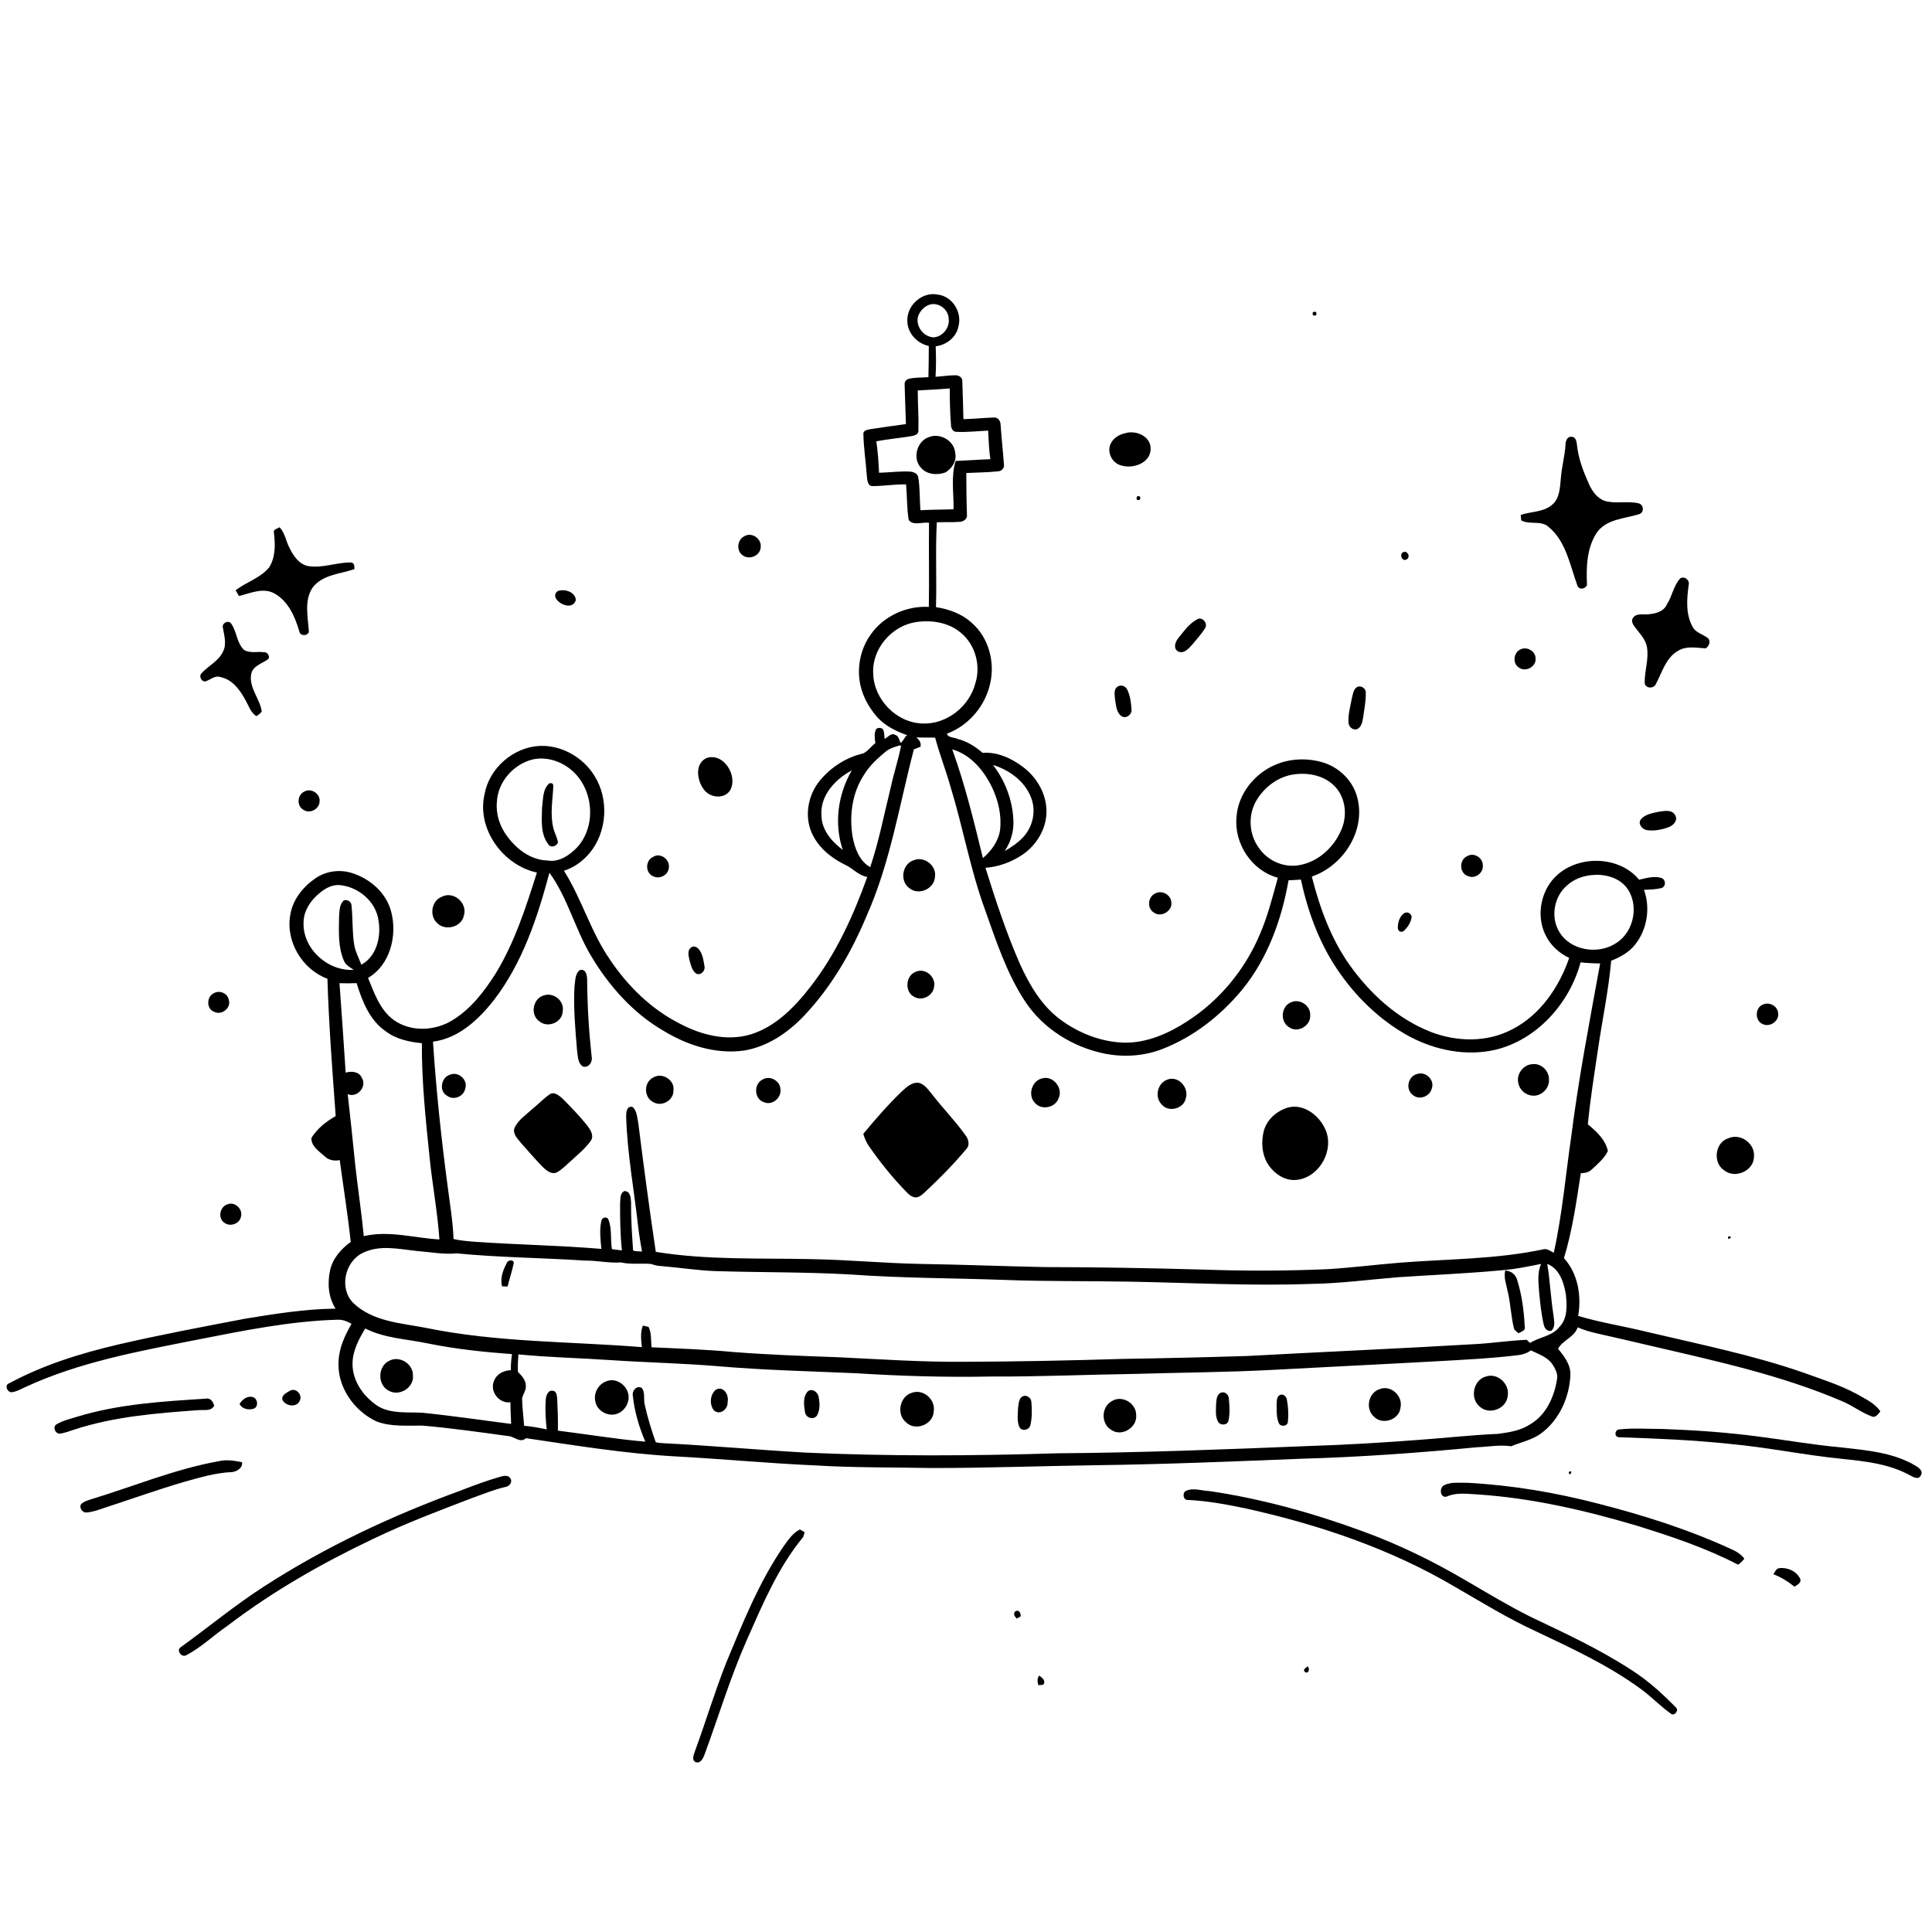 <svg xmlns="http://www.w3.org/2000/svg" viewBox="0 0 1024 1024" version="1.1">
<g id="Parent-Group"><g id="Group-rgba(0,0,0,0)" fill="rgba(0,0,0,0)">
<path fill="rgba(0,0,0,0)" opacity="1.00" d=" M 0.00 0.00 L 1024.00 0.00 L 1024.00 1024.00 L 0.00 1024.00 L 0.00 0.00 M 480.91 169.98 C 480.87 176.49 486.05 182.08 492.28 183.38 C 492.26 188.88 492.23 194.39 492.09 199.90 C 488.64 200.20 485.11 199.93 481.73 200.78 C 480.29 201.08 479.31 202.45 479.47 203.92 C 479.71 210.87 479.93 217.83 480.15 224.78 C 473.80 225.66 467.43 226.50 461.10 227.50 C 459.70 227.88 457.44 228.06 457.62 230.06 C 457.75 237.43 458.93 244.75 459.42 252.11 C 459.75 254.05 459.54 257.08 462.00 257.63 C 468.08 257.72 474.14 256.58 480.24 256.75 C 480.80 262.99 480.61 269.33 481.62 275.52 C 483.88 278.85 488.97 276.56 492.40 277.09 C 492.22 291.95 492.55 306.81 492.30 321.67 C 480.63 321.01 468.66 326.36 461.80 335.90 C 456.69 342.75 454.48 351.60 455.51 360.06 C 456.36 367.50 459.99 374.40 464.86 380.00 C 469.10 384.73 474.90 387.58 480.80 389.66 C 479.28 390.68 478.81 392.88 477.33 393.78 C 476.54 392.28 476.45 390.11 474.55 389.53 C 472.40 388.17 470.63 390.75 468.86 391.61 C 468.60 389.84 468.83 387.89 467.84 386.31 C 466.66 385.64 465.52 385.64 464.40 386.32 C 463.19 388.68 463.63 391.37 463.96 393.88 C 461.74 395.57 460.07 398.06 457.57 399.32 C 448.62 401.35 440.51 406.56 434.66 413.59 C 428.32 421.19 426.18 432.40 430.29 441.55 C 433.69 449.11 440.42 454.70 447.76 458.26 C 451.93 460.11 454.99 464.05 459.67 464.80 C 452.22 485.53 442.96 505.92 429.28 523.35 C 421.61 533.20 412.47 542.68 400.62 547.31 C 387.39 552.53 372.46 549.03 360.34 542.56 C 345.18 534.90 332.71 522.69 323.33 508.65 C 313.14 494.04 308.41 476.52 298.90 461.51 C 304.19 459.89 308.77 456.49 312.35 452.34 C 321.88 441.02 322.91 423.48 314.97 411.03 C 308.91 401.30 297.56 394.85 286.01 395.35 C 272.07 396.05 259.36 407.08 256.85 420.84 C 252.48 439.24 266.58 458.61 284.57 462.47 C 278.76 480.82 272.83 499.40 262.74 515.92 C 256.83 525.26 249.89 534.37 240.43 540.35 C 231.02 546.48 217.85 547.26 208.54 540.51 C 201.35 535.18 198.34 526.28 195.07 518.31 C 206.79 511.48 210.61 495.97 207.39 483.44 C 204.87 473.26 196.10 465.63 186.30 462.65 C 180.00 460.72 172.85 461.67 167.38 465.39 C 160.66 469.94 155.07 476.83 153.84 485.04 C 151.34 499.07 160.26 513.86 173.54 518.75 C 174.29 543.04 176.14 567.30 177.93 591.54 C 172.92 594.37 168.11 598.18 165.07 603.09 C 164.81 607.52 169.20 610.24 172.11 612.88 C 174.24 614.98 177.23 615.43 180.07 614.89 C 182.02 629.34 184.36 643.75 185.88 658.26 C 180.84 661.89 176.46 666.86 175.01 673.05 C 173.45 679.91 173.97 687.57 177.86 693.61 C 161.79 693.76 145.86 696.34 130.03 698.92 C 107.58 703.21 85.11 707.42 62.83 712.58 C 42.89 717.25 23.09 723.36 5.00 733.11 C 2.29 733.95 3.61 737.69 5.97 737.92 C 8.60 737.73 10.90 736.31 13.25 735.26 C 41.96 721.93 73.34 716.25 104.18 710.13 C 128.89 705.31 153.71 700.17 178.96 699.48 C 181.59 699.33 184.05 700.38 186.31 701.64 C 182.90 707.65 179.81 714.10 179.47 721.13 C 178.45 734.76 187.41 747.66 199.48 753.35 C 207.28 756.38 215.78 755.47 223.95 755.61 C 239.06 756.91 254.08 759.05 269.10 761.11 C 272.56 761.17 275.56 765.17 278.81 762.27 C 305.11 766.14 331.42 770.45 358.00 771.92 C 382.65 773.24 407.24 775.61 431.91 776.68 C 452.60 777.97 473.35 777.66 494.07 778.09 C 523.07 778.08 552.05 777.01 581.04 776.59 C 617.32 776.13 653.58 774.59 689.84 773.16 C 720.94 772.29 751.98 770.04 782.94 767.06 C 788.94 766.85 794.94 765.64 800.93 766.55 C 806.22 764.35 812.06 763.22 816.75 759.78 C 826.38 752.71 831.78 740.75 832.33 729.00 C 832.66 723.40 829.12 718.94 825.79 714.89 C 828.20 710.33 834.46 708.75 836.21 703.51 C 839.50 704.97 842.99 705.95 846.51 706.75 C 856.50 709.06 866.52 711.27 876.50 713.67 C 910.24 721.54 944.37 728.97 976.35 742.67 C 981.85 744.95 986.61 748.73 992.21 750.79 C 994.21 751.55 995.54 749.34 996.64 748.08 C 993.67 743.62 988.55 741.46 984.10 738.83 C 975.07 733.96 965.21 730.94 955.61 727.43 C 928.66 718.10 900.65 712.49 872.95 705.93 C 860.83 702.93 848.44 701.05 836.47 697.46 C 838.29 686.84 836.38 675.01 828.92 666.85 C 833.40 652.19 835.52 636.95 837.85 621.84 C 839.97 621.74 842.22 621.39 843.75 619.75 C 846.89 616.87 850.33 613.97 852.21 610.06 C 850.99 604.16 846.13 599.59 841.59 595.93 C 842.83 582.92 844.91 570.01 846.83 557.09 C 849.11 541.12 852.55 525.30 853.95 509.21 C 858.80 507.31 863.55 504.71 866.77 500.50 C 873.07 492.48 874.82 481.18 871.34 471.60 C 874.43 471.50 877.59 471.44 880.62 470.67 C 883.12 469.90 882.98 466.23 880.63 465.36 C 876.74 464.12 872.61 465.40 868.77 466.27 C 857.10 452.10 831.70 453.13 821.34 468.36 C 815.99 476.25 814.87 487.08 819.20 495.67 C 821.78 501.04 826.38 505.18 831.71 507.74 C 826.33 523.21 816.45 537.89 801.57 545.53 C 788.24 552.64 771.92 552.27 758.09 546.83 C 740.60 539.91 726.23 526.72 715.41 511.57 C 705.42 497.54 699.50 481.15 695.28 464.59 C 711.69 459.04 723.75 440.73 719.55 423.41 C 717.49 414.14 709.95 406.68 700.93 404.02 C 692.60 401.62 683.37 402.00 675.43 405.58 C 664.57 410.39 656.14 421.08 655.37 433.12 C 654.04 447.17 663.50 461.55 677.28 465.20 C 674.47 475.45 671.86 485.82 667.59 495.59 C 659.70 514.15 646.28 530.36 629.30 541.28 C 619.39 547.74 608.01 552.79 595.97 552.63 C 583.63 552.31 571.62 547.57 561.79 540.22 C 551.85 532.79 545.48 521.73 540.45 510.62 C 533.29 494.16 527.64 477.07 522.32 459.95 C 529.34 459.44 536.13 456.90 541.96 453.00 C 549.45 447.87 554.72 439.19 554.65 429.98 C 554.65 420.78 549.60 412.14 542.39 406.64 C 536.28 402.00 528.69 398.41 520.84 399.04 C 516.98 395.69 512.53 392.90 507.53 391.63 C 505.74 390.77 502.44 391.05 501.88 388.87 C 513.46 384.59 522.34 374.05 524.87 362.00 C 527.38 350.65 523.96 337.74 514.98 330.06 C 509.79 325.29 502.94 322.87 496.09 321.79 C 496.54 306.81 495.73 291.80 496.53 276.84 C 500.65 276.65 504.80 276.93 508.91 276.57 C 510.70 276.38 512.71 275.06 512.51 273.03 C 512.24 265.60 512.18 258.15 512.16 250.71 C 517.77 250.43 523.40 250.39 528.99 249.82 C 530.89 249.79 532.53 247.99 532.10 246.06 C 531.59 239.09 530.81 232.13 530.34 225.15 C 530.34 223.25 529.02 221.22 526.93 221.28 C 521.49 221.46 516.07 222.04 510.63 222.17 C 510.53 215.40 510.23 208.63 510.04 201.86 C 510.07 199.81 507.85 198.79 506.08 198.89 C 502.65 198.95 499.26 199.49 495.85 199.70 C 496.21 194.32 496.13 188.93 495.93 183.54 C 501.63 182.86 506.89 178.78 508.00 172.98 C 510.04 165.55 504.83 157.05 497.04 156.14 C 488.84 154.45 480.64 161.73 480.91 169.98 M 695.86 165.47 C 695.44 167.10 696.02 167.62 697.60 167.05 C 698.03 165.41 697.45 164.88 695.86 165.47 M 596.45 229.58 C 592.93 230.32 589.45 232.55 588.30 236.11 C 586.96 240.53 589.78 245.57 594.26 246.69 C 600.47 248.65 609.74 245.50 609.86 238.00 C 610.09 231.29 602.14 227.86 596.45 229.58 M 829.77 235.46 C 829.43 241.70 827.64 247.74 827.24 253.97 C 826.78 258.73 826.61 264.40 822.52 267.65 C 817.87 271.54 811.47 271.05 806.02 272.93 C 806.09 273.65 806.21 275.09 806.28 275.81 C 810.81 278.30 816.71 275.65 820.78 279.26 C 830.02 286.91 832.05 299.36 835.95 310.04 C 836.57 312.82 840.12 312.38 841.14 310.12 C 840.71 300.76 840.97 290.44 846.30 282.36 C 851.39 275.09 860.93 274.94 868.63 272.56 C 871.68 271.77 871.31 267.29 868.31 266.73 C 862.52 265.44 856.41 267.13 850.65 265.51 C 846.58 264.17 843.97 260.44 842.25 256.72 C 839.28 250.08 836.59 243.19 835.84 235.90 C 835.62 234.19 835.26 231.44 832.96 231.54 C 830.74 231.17 829.81 233.68 829.77 235.46 M 602.59 263.17 C 602.07 264.82 602.59 265.39 604.18 264.86 C 604.69 263.18 604.16 262.62 602.59 263.17 M 145.14 281.99 C 145.91 288.22 146.17 295.08 142.73 300.63 C 138.10 306.39 130.59 308.43 124.89 312.87 C 125.33 313.63 126.20 315.15 126.64 315.91 C 132.66 314.45 139.46 311.22 145.44 314.54 C 152.77 318.62 156.28 326.71 158.57 334.39 C 158.94 337.12 162.67 337.38 163.71 334.97 C 163.30 327.22 161.04 318.45 165.64 311.50 C 170.88 304.52 180.23 304.26 187.82 301.67 C 187.89 300.23 187.92 298.25 186.01 298.13 C 178.29 297.98 170.73 301.42 163.00 299.97 C 158.37 298.89 155.52 294.56 153.52 290.57 C 151.53 286.95 151.14 282.47 148.14 279.44 C 147.20 280.24 145.02 280.36 145.14 281.99 M 394.37 284.31 C 390.69 286.17 390.20 291.97 393.61 294.32 C 397.11 296.97 402.97 294.59 403.18 290.06 C 403.81 285.50 398.32 281.72 394.37 284.31 M 743.14 293.05 C 741.81 294.70 743.48 297.73 745.54 296.50 C 748.06 295.06 745.56 291.00 743.14 293.05 M 890.50 306.61 C 887.00 310.44 886.28 316.08 883.44 320.42 C 881.68 324.37 876.98 325.41 873.07 325.61 C 870.53 325.84 867.19 324.94 865.55 327.49 C 864.40 328.83 865.33 330.66 866.17 331.88 C 868.69 335.38 872.11 338.52 872.92 342.95 C 874.02 349.33 871.60 355.64 871.72 362.02 C 872.00 364.96 876.54 365.17 877.62 362.60 C 880.99 356.37 882.93 348.43 889.64 344.82 C 894.04 342.21 899.23 343.39 904.04 343.65 C 905.88 342.58 906.96 339.65 905.08 338.11 C 902.39 336.09 898.58 335.31 897.01 332.04 C 893.39 325.34 894.04 317.38 895.03 310.10 C 895.78 307.59 892.74 305.01 890.50 306.61 M 296.14 313.11 C 294.09 313.68 293.68 316.28 295.06 317.75 C 297.30 320.86 303.76 322.99 305.20 318.04 C 304.96 313.86 299.62 312.11 296.14 313.11 M 634.35 328.37 C 630.33 330.52 627.64 334.41 624.79 337.85 C 623.14 339.82 621.60 343.23 624.17 345.16 C 627.23 346.89 629.90 343.89 631.78 341.81 C 634.11 338.91 636.76 336.20 638.68 332.98 C 640.50 330.44 637.06 326.42 634.35 328.37 M 118.05 332.19 C 118.71 336.49 120.30 341.09 118.26 345.28 C 115.90 350.42 110.46 352.82 106.82 356.84 C 105.23 358.39 106.80 361.59 109.01 361.12 C 111.64 360.23 114.06 357.73 117.02 358.92 C 123.23 360.20 127.21 365.73 130.04 370.97 C 131.82 373.95 132.77 377.71 135.96 379.58 C 137.00 378.89 137.94 378.09 138.75 377.16 C 137.78 370.22 131.65 364.36 133.19 357.01 C 134.20 352.91 138.68 351.78 141.73 349.65 C 143.64 348.53 141.90 345.44 140.00 345.70 C 136.51 345.20 132.59 346.37 129.41 344.53 C 125.42 340.84 125.58 334.75 122.51 330.49 C 121.16 328.59 117.96 329.99 118.05 332.19 M 806.15 344.09 C 802.19 345.53 801.43 351.75 805.15 353.89 C 808.64 356.39 814.29 353.36 813.88 349.01 C 813.90 345.22 809.56 342.60 806.15 344.09 M 592.22 364.02 C 590.01 365.60 590.92 368.72 591.03 371.01 C 591.56 373.97 591.70 377.63 594.38 379.55 C 596.75 381.22 600.05 378.74 599.72 376.05 C 599.51 372.46 599.04 368.77 597.46 365.51 C 596.57 363.56 593.99 362.66 592.22 364.02 M 719.18 364.20 C 717.23 365.49 717.08 368.05 716.51 370.11 C 715.74 374.36 714.45 378.62 714.73 382.98 C 714.80 385.11 716.80 386.98 718.98 386.57 C 721.67 385.62 722.08 382.52 722.53 380.11 C 723.12 375.73 724.04 371.35 723.88 366.92 C 723.86 364.67 721.13 363.07 719.18 364.20 M 374.54 401.76 C 368.17 404.57 369.37 413.46 372.85 418.14 C 375.80 422.79 383.71 423.86 386.92 418.98 C 391.34 411.44 383.64 398.72 374.54 401.76 M 161.36 419.53 C 157.47 421.22 157.13 427.29 160.93 429.28 C 164.26 431.45 169.15 428.89 169.38 424.96 C 169.95 420.82 164.99 417.46 161.36 419.53 M 879.18 430.22 C 875.81 430.99 871.87 431.53 869.59 434.40 C 867.97 436.81 870.55 439.68 873.01 440.01 C 876.88 440.54 880.89 439.74 884.52 438.38 C 886.91 437.46 889.45 434.86 887.90 432.17 C 886.32 428.87 882.06 429.86 879.18 430.22 M 777.57 453.82 C 773.37 455.71 773.41 462.69 777.84 464.24 C 781.44 466.13 786.11 462.99 785.94 458.99 C 786.23 454.79 781.26 451.52 777.57 453.82 M 346.15 454.18 C 342.14 455.93 341.89 462.28 345.82 464.25 C 349.19 466.34 354.14 463.99 354.50 459.99 C 355.23 455.62 350.06 451.64 346.15 454.18 M 612.43 473.48 C 608.48 475.13 607.77 481.19 611.41 483.56 C 615.24 486.60 621.69 482.87 620.81 478.01 C 620.43 474.16 615.85 471.71 612.43 473.48 M 234.21 475.28 C 228.69 477.36 227.40 485.36 231.71 489.26 C 236.07 493.67 244.80 491.37 245.90 485.09 C 247.87 478.54 240.32 472.10 234.21 475.28 M 744.14 484.07 C 741.66 485.81 740.81 489.24 740.88 492.13 C 741.31 493.74 742.30 494.22 743.86 493.58 C 746.05 491.62 747.81 488.97 748.21 486.00 C 747.90 484.02 745.85 482.97 744.14 484.07 M 366.25 502.23 C 364.06 503.86 365.03 506.85 365.49 509.09 C 366.22 511.53 366.77 514.46 369.00 516.03 C 371.44 517.26 373.92 514.50 373.40 512.12 C 372.81 508.94 372.46 505.34 370.15 502.87 C 369.27 501.78 367.35 501.17 366.25 502.23 M 113.34 526.43 C 109.45 528.20 109.28 534.75 113.47 536.24 C 117.38 538.36 122.60 534.34 121.29 530.02 C 120.70 526.46 116.41 524.63 113.34 526.43 M 934.36 532.44 C 930.10 534.13 930.04 541.02 934.25 542.78 C 938.04 544.65 943.05 541.23 942.47 537.00 C 942.15 533.18 937.77 530.86 934.36 532.44 M 916.16 603.26 C 908.89 605.43 907.64 616.37 913.95 620.38 C 919.75 624.93 929.68 620.52 929.65 612.99 C 930.22 606.09 922.55 600.49 916.16 603.26 M 120.29 638.42 C 116.40 639.83 115.39 645.80 118.96 648.11 C 122.00 650.40 126.94 648.66 127.72 644.90 C 128.90 640.77 124.29 636.53 120.29 638.42 M 916.18 655.24 C 914.66 658.23 919.50 655.34 916.18 655.24 M 153.27 737.37 C 151.61 738.29 149.05 739.67 149.71 741.97 C 151.24 745.23 157.01 746.23 158.77 742.62 C 160.71 739.31 156.61 734.93 153.27 737.37 M 126.96 744.10 C 128.40 746.88 131.87 747.53 134.64 746.56 C 137.19 745.49 136.53 740.99 133.89 740.47 C 130.97 739.66 128.43 741.80 126.96 744.10 M 41.02 750.85 C 37.28 752.00 33.39 752.90 30.00 754.90 C 27.61 756.26 29.45 760.41 32.06 759.82 C 34.62 759.44 37.02 758.42 39.48 757.68 C 60.60 750.77 82.93 749.02 104.96 747.42 C 107.92 747.09 111.79 748.24 113.54 745.08 C 112.89 742.92 111.62 740.73 108.98 741.33 C 86.16 742.78 63.03 744.16 41.02 750.85 M 858.43 757.62 C 855.87 757.52 855.33 761.56 858.03 761.76 C 877.56 762.44 897.12 763.20 916.57 765.27 C 936.65 767.10 956.42 771.25 976.48 773.24 C 988.67 774.52 1001.28 775.88 1012.21 781.88 C 1013.97 782.83 1016.94 784.61 1018.09 781.93 C 1019.43 779.91 1017.34 778.13 1015.78 777.18 C 1003.58 769.63 988.88 768.69 975.00 767.06 C 960.63 765.75 946.41 763.23 932.11 761.41 C 915.20 759.15 898.16 758.01 881.13 757.38 C 873.57 757.40 865.94 756.77 858.43 757.62 M 49.02 794.41 C 46.94 795.13 44.64 795.65 42.99 797.21 C 41.77 799.17 43.71 801.88 45.93 801.65 C 49.90 801.31 53.61 799.69 57.38 798.51 C 70.77 794.16 84.03 789.38 97.56 785.44 C 105.89 783.11 114.30 780.58 123.01 780.23 C 125.56 779.93 128.81 778.00 128.28 775.01 C 124.19 774.17 119.99 773.49 115.86 774.48 C 92.89 778.59 71.26 787.66 49.02 794.41 M 831.50 780.14 C 831.46 783.51 834.56 778.69 831.50 780.14 M 265.41 782.63 C 258.12 784.70 251.02 787.35 243.96 790.09 C 207.67 803.35 172.43 819.85 139.94 840.86 C 124.67 850.68 110.67 862.30 95.96 872.92 C 93.09 874.67 96.28 878.90 98.94 877.20 C 106.78 873.03 113.25 866.71 120.56 861.71 C 144.49 843.45 170.74 828.46 197.91 815.58 C 214.86 807.42 232.47 800.77 250.03 794.06 C 255.98 791.94 261.83 789.48 268.00 788.08 C 270.07 787.84 271.92 785.27 270.39 783.44 C 269.31 781.74 267.04 782.16 265.41 782.63 M 765.35 787.22 C 762.56 788.64 763.40 794.39 766.95 793.16 C 772.02 790.89 777.64 791.83 783.01 792.07 C 811.69 793.95 839.84 800.45 867.34 808.59 C 885.70 814.29 904.09 820.40 921.19 829.31 C 922.50 828.45 923.64 827.38 924.54 826.09 C 922.75 823.82 920.33 822.23 917.70 821.12 C 895.06 810.71 871.22 803.13 847.10 796.98 C 824.50 791.07 801.33 787.17 777.99 785.93 C 773.80 786.03 769.22 785.26 765.35 787.22 M 628.28 790.35 C 626.48 791.80 627.30 795.36 629.89 795.02 C 640.34 795.53 650.65 797.47 660.87 799.63 C 699.02 808.15 736.64 820.78 770.45 840.66 C 784.92 848.96 799.11 857.83 814.31 864.75 C 833.16 873.70 852.27 882.55 869.22 894.86 C 874.99 898.98 879.86 904.22 885.65 908.32 C 887.47 909.79 890.14 906.40 888.18 904.92 C 881.05 897.60 873.43 890.71 864.80 885.20 C 847.79 874.09 829.31 865.56 811.02 856.84 C 799.44 851.06 788.38 844.33 777.19 837.85 C 759.95 827.69 741.91 818.84 723.12 811.93 C 696.56 802.14 669.12 794.44 641.09 790.31 C 636.88 790.15 632.24 788.28 628.28 790.35 M 415.43 819.41 C 402.39 838.36 393.79 859.88 385.01 881.02 C 378.84 896.57 374.05 912.62 368.28 928.32 C 367.77 930.07 366.56 932.31 368.32 933.80 C 371.33 935.25 372.79 931.69 373.60 929.48 C 380.93 909.50 387.09 889.07 395.68 869.57 C 404.13 850.51 412.31 830.85 425.72 814.64 C 425.91 814.00 426.29 812.71 426.49 812.07 C 425.85 811.71 424.58 811.00 423.95 810.64 C 420.19 812.51 417.84 816.13 415.43 819.41 M 939.90 834.37 C 944.02 835.90 947.71 838.26 951.15 840.99 C 952.46 840.03 954.73 839.07 954.24 837.03 C 952.43 832.84 947.46 830.61 943.07 831.15 C 941.34 831.34 940.82 833.21 939.90 834.37 M 538.14 854.03 C 536.80 855.37 537.86 856.85 538.92 857.88 C 539.43 857.60 540.44 857.04 540.95 856.76 C 541.16 855.07 540.13 852.91 538.14 854.03 M 691.79 886.30 C 693.81 887.18 694.30 884.32 693.05 883.19 C 692.11 884.15 690.14 884.88 691.79 886.30 M 550.32 893.14 C 551.34 893.00 553.43 893.48 553.45 891.90 C 553.77 890.09 551.96 889.12 550.86 888.06 C 549.54 889.54 549.90 891.35 550.32 893.14 M 899.15 916.23 C 899.19 919.56 902.16 914.74 899.15 916.23 Z" />
<path fill="rgba(0,0,0,0)" opacity="1.00" d=" M 486.43 206.94 C 492.09 206.70 497.74 206.29 503.40 205.88 C 503.39 212.30 503.53 218.72 504.04 225.12 C 503.99 226.83 504.97 228.96 506.97 228.89 C 512.56 229.15 518.15 228.50 523.74 228.24 C 523.98 233.30 524.18 238.36 524.90 243.38 C 518.76 243.60 512.64 244.08 506.51 244.33 C 503.94 252.60 505.56 261.41 505.41 269.92 C 499.55 270.15 493.69 270.09 487.84 270.43 C 487.38 264.66 487.67 258.82 486.71 253.10 C 486.48 250.89 483.99 250.00 482.07 249.95 C 476.68 249.67 471.30 250.45 465.91 250.57 C 465.64 244.99 465.30 239.40 464.46 233.87 C 470.58 232.79 476.77 232.16 482.92 231.19 C 484.56 230.96 486.95 230.26 486.78 228.15 C 486.97 221.08 486.43 214.01 486.43 206.94 M 492.44 231.64 C 485.99 233.67 483.47 242.94 488.12 247.90 C 491.24 251.62 496.81 251.96 501.11 250.39 C 504.60 248.34 507.29 244.12 506.26 239.96 C 505.71 233.55 498.32 229.35 492.44 231.64 Z" />
<path fill="rgba(0,0,0,0)" opacity="1.00" d=" M 469.51 398.30 C 471.65 396.62 474.31 395.82 476.89 395.09 L 477.59 395.29 C 476.15 402.56 473.80 409.63 472.22 416.89 C 468.69 431.16 465.92 445.65 461.23 459.61 C 455.42 456.32 453.06 449.64 451.89 443.45 C 450.04 432.12 451.68 419.87 458.22 410.24 C 461.13 405.52 465.30 401.82 469.51 398.30 Z" />
<path fill="rgba(0,0,0,0)" opacity="1.00" d=" M 504.70 397.18 C 514.53 399.97 521.48 408.41 525.79 417.28 C 529.15 424.32 530.98 432.26 530.04 440.07 C 529.12 445.96 525.44 451.03 520.95 454.79 C 516.22 435.40 511.51 415.97 504.70 397.18 Z" />
<path fill="rgba(0,0,0,0)" opacity="1.00" d=" M 526.30 405.43 C 534.86 408.10 543.03 413.90 546.38 422.47 C 549.31 429.46 547.56 437.97 542.48 443.51 C 539.63 446.61 536.15 449.04 532.50 451.09 C 535.91 446.07 537.57 440.03 537.08 433.97 C 536.49 423.66 532.61 413.58 526.30 405.43 Z" />
<path fill="rgba(0,0,0,0)" opacity="1.00" d=" M 435.38 432.04 C 434.68 421.56 442.77 412.93 451.46 408.33 C 444.13 420.95 441.95 436.54 446.69 450.47 C 440.82 446.07 435.38 439.79 435.38 432.04 Z" />
</g>
<g id="Group-000000" fill="#000000">
<path fill="#000000" opacity="1.00" d=" M 480.91 169.98 C 480.64 161.73 488.84 154.45 497.04 156.14 C 504.83 157.05 510.04 165.55 508.00 172.98 C 506.89 178.78 501.63 182.86 495.93 183.54 C 496.13 188.93 496.21 194.32 495.85 199.70 C 499.26 199.49 502.65 198.95 506.08 198.89 C 507.85 198.79 510.07 199.81 510.04 201.86 C 510.23 208.63 510.53 215.40 510.63 222.17 C 516.07 222.04 521.49 221.46 526.93 221.28 C 529.02 221.22 530.34 223.25 530.34 225.15 C 530.81 232.13 531.59 239.09 532.10 246.06 C 532.53 247.99 530.89 249.79 528.99 249.82 C 523.40 250.39 517.77 250.43 512.16 250.71 C 512.18 258.15 512.24 265.60 512.51 273.03 C 512.71 275.06 510.70 276.38 508.91 276.57 C 504.80 276.93 500.65 276.65 496.53 276.84 C 495.73 291.80 496.54 306.81 496.09 321.79 C 502.94 322.87 509.79 325.29 514.98 330.06 C 523.96 337.74 527.38 350.65 524.87 362.00 C 522.34 374.05 513.46 384.59 501.88 388.87 C 502.44 391.05 505.74 390.77 507.53 391.63 C 512.53 392.90 516.98 395.69 520.84 399.04 C 528.69 398.41 536.28 402.00 542.39 406.64 C 549.60 412.14 554.65 420.78 554.65 429.98 C 554.72 439.19 549.45 447.87 541.96 453.00 C 536.13 456.90 529.34 459.44 522.32 459.95 C 527.64 477.07 533.29 494.16 540.45 510.62 C 545.48 521.73 551.85 532.79 561.79 540.22 C 571.62 547.57 583.63 552.31 595.97 552.63 C 608.01 552.79 619.39 547.74 629.30 541.28 C 646.28 530.36 659.70 514.15 667.59 495.59 C 671.86 485.82 674.47 475.45 677.28 465.20 C 663.50 461.55 654.04 447.17 655.37 433.12 C 656.14 421.08 664.57 410.39 675.43 405.58 C 683.37 402.00 692.60 401.62 700.93 404.02 C 709.95 406.68 717.49 414.14 719.55 423.41 C 723.75 440.73 711.69 459.04 695.28 464.59 C 699.50 481.15 705.42 497.54 715.41 511.57 C 726.23 526.72 740.60 539.91 758.09 546.83 C 771.92 552.27 788.24 552.64 801.57 545.53 C 816.45 537.89 826.33 523.21 831.71 507.74 C 826.38 505.18 821.78 501.04 819.20 495.67 C 814.87 487.08 815.99 476.25 821.34 468.36 C 831.70 453.13 857.10 452.10 868.77 466.27 C 872.61 465.40 876.74 464.12 880.63 465.36 C 882.98 466.23 883.12 469.90 880.62 470.67 C 877.59 471.44 874.43 471.50 871.34 471.60 C 874.82 481.18 873.07 492.48 866.77 500.50 C 863.55 504.71 858.80 507.31 853.95 509.21 C 852.55 525.30 849.11 541.12 846.83 557.09 C 844.91 570.01 842.83 582.92 841.59 595.93 C 846.13 599.59 850.99 604.16 852.21 610.06 C 850.33 613.97 846.89 616.87 843.75 619.75 C 842.22 621.39 839.97 621.74 837.85 621.84 C 835.52 636.95 833.40 652.19 828.92 666.85 C 836.38 675.01 838.29 686.84 836.47 697.46 C 848.44 701.05 860.83 702.93 872.95 705.93 C 900.65 712.49 928.66 718.10 955.61 727.43 C 965.21 730.94 975.07 733.96 984.10 738.83 C 988.55 741.46 993.67 743.62 996.64 748.08 C 995.54 749.34 994.21 751.55 992.21 750.79 C 986.61 748.73 981.85 744.95 976.35 742.67 C 944.37 728.97 910.24 721.54 876.50 713.67 C 866.52 711.27 856.50 709.06 846.51 706.75 C 842.99 705.95 839.50 704.97 836.21 703.51 C 834.46 708.75 828.20 710.33 825.79 714.89 C 829.12 718.94 832.66 723.40 832.33 729.00 C 831.78 740.75 826.38 752.71 816.75 759.78 C 812.06 763.22 806.22 764.35 800.93 766.55 C 794.94 765.64 788.94 766.85 782.94 767.06 C 751.98 770.04 720.94 772.29 689.84 773.16 C 653.58 774.59 617.32 776.13 581.04 776.59 C 552.05 777.01 523.07 778.08 494.07 778.09 C 473.35 777.66 452.60 777.97 431.91 776.68 C 407.24 775.61 382.65 773.24 358.00 771.92 C 331.42 770.45 305.11 766.14 278.81 762.27 C 275.56 765.17 272.56 761.17 269.10 761.11 C 254.08 759.05 239.06 756.91 223.95 755.61 C 215.78 755.47 207.28 756.38 199.48 753.35 C 187.41 747.66 178.45 734.76 179.47 721.13 C 179.81 714.10 182.90 707.65 186.31 701.64 C 184.05 700.38 181.59 699.33 178.96 699.48 C 153.71 700.17 128.89 705.31 104.18 710.13 C 73.34 716.25 41.96 721.93 13.25 735.26 C 10.90 736.31 8.60 737.73 5.97 737.92 C 3.61 737.69 2.29 733.95 5.00 733.11 C 23.09 723.36 42.89 717.25 62.83 712.58 C 85.11 707.42 107.58 703.21 130.03 698.92 C 145.86 696.34 161.79 693.76 177.86 693.61 C 173.97 687.57 173.45 679.91 175.01 673.05 C 176.46 666.86 180.84 661.89 185.88 658.26 C 184.36 643.75 182.02 629.34 180.07 614.89 C 177.23 615.43 174.24 614.98 172.11 612.88 C 169.20 610.24 164.81 607.52 165.07 603.09 C 168.11 598.18 172.92 594.37 177.93 591.54 C 176.14 567.30 174.29 543.04 173.54 518.75 C 160.26 513.86 151.34 499.07 153.84 485.04 C 155.07 476.83 160.66 469.94 167.38 465.39 C 172.85 461.67 180.00 460.72 186.30 462.65 C 196.10 465.63 204.87 473.26 207.39 483.44 C 210.61 495.97 206.79 511.48 195.07 518.31 C 198.34 526.28 201.35 535.18 208.54 540.51 C 217.85 547.26 231.02 546.48 240.43 540.35 C 249.89 534.37 256.83 525.26 262.74 515.92 C 272.83 499.40 278.76 480.82 284.57 462.47 C 266.58 458.61 252.48 439.24 256.85 420.84 C 259.36 407.08 272.07 396.05 286.01 395.35 C 297.56 394.85 308.91 401.30 314.97 411.03 C 322.91 423.48 321.88 441.02 312.35 452.34 C 308.77 456.49 304.19 459.89 298.90 461.51 C 308.41 476.52 313.14 494.04 323.33 508.65 C 332.71 522.69 345.18 534.90 360.34 542.56 C 372.46 549.03 387.39 552.53 400.62 547.31 C 412.47 542.68 421.61 533.20 429.28 523.35 C 442.96 505.92 452.22 485.53 459.67 464.80 C 454.99 464.05 451.93 460.11 447.76 458.26 C 440.42 454.70 433.69 449.11 430.29 441.55 C 426.18 432.40 428.32 421.19 434.66 413.59 C 440.51 406.56 448.62 401.35 457.57 399.32 C 460.07 398.06 461.74 395.57 463.96 393.88 C 463.63 391.37 463.19 388.68 464.40 386.32 C 465.52 385.64 466.66 385.64 467.84 386.31 C 468.83 387.89 468.60 389.84 468.86 391.61 C 470.63 390.75 472.40 388.17 474.55 389.53 C 476.45 390.11 476.54 392.28 477.33 393.78 C 478.81 392.88 479.28 390.68 480.80 389.66 C 474.90 387.58 469.10 384.73 464.86 380.00 C 459.99 374.40 456.36 367.50 455.51 360.06 C 454.48 351.60 456.69 342.75 461.80 335.90 C 468.66 326.36 480.63 321.01 492.30 321.67 C 492.55 306.81 492.22 291.95 492.40 277.09 C 488.97 276.56 483.88 278.85 481.62 275.52 C 480.61 269.33 480.80 262.99 480.24 256.75 C 474.14 256.58 468.08 257.72 462.00 257.63 C 459.54 257.08 459.75 254.05 459.42 252.11 C 458.93 244.75 457.75 237.43 457.62 230.06 C 457.44 228.06 459.70 227.88 461.10 227.50 C 467.43 226.50 473.80 225.66 480.15 224.78 C 479.93 217.83 479.71 210.87 479.47 203.92 C 479.31 202.45 480.29 201.08 481.73 200.78 C 485.11 199.93 488.64 200.20 492.09 199.90 C 492.23 194.39 492.26 188.88 492.28 183.38 C 486.05 182.08 480.87 176.49 480.91 169.98 M 492.41 161.57 C 489.78 162.55 487.66 164.81 486.69 167.42 C 484.98 172.70 489.46 178.66 494.92 178.81 C 499.65 178.42 503.49 173.66 502.82 168.92 C 502.71 163.88 497.23 159.84 492.41 161.57 M 486.43 206.94 C 486.43 214.01 486.97 221.08 486.78 228.15 C 486.95 230.26 484.56 230.96 482.92 231.19 C 476.77 232.16 470.58 232.79 464.46 233.87 C 465.30 239.40 465.64 244.99 465.91 250.57 C 471.30 250.45 476.68 249.67 482.07 249.95 C 483.99 250.00 486.48 250.89 486.71 253.10 C 487.67 258.82 487.38 264.66 487.84 270.43 C 493.69 270.09 499.55 270.15 505.41 269.92 C 505.56 261.41 503.94 252.60 506.51 244.33 C 512.64 244.08 518.76 243.60 524.90 243.38 C 524.18 238.36 523.98 233.30 523.74 228.24 C 518.15 228.50 512.56 229.15 506.97 228.89 C 504.97 228.96 503.99 226.83 504.04 225.12 C 503.53 218.72 503.39 212.30 503.40 205.88 C 497.74 206.29 492.09 206.70 486.43 206.94 M 485.54 329.71 C 472.65 331.63 462.04 343.88 462.82 357.03 C 463.16 370.79 475.16 383.11 488.97 383.47 C 501.84 384.01 513.89 374.32 517.01 361.99 C 519.88 352.70 516.96 341.81 509.45 335.54 C 502.97 329.89 493.82 328.48 485.54 329.71 M 485.63 390.86 C 487.23 392.09 488.33 393.66 487.90 395.77 C 486.71 396.23 485.54 396.70 484.37 397.18 C 476.65 426.72 471.87 457.26 459.36 485.34 C 451.34 504.61 440.67 523.02 426.29 538.26 C 417.65 547.37 406.64 554.93 394.01 556.86 C 379.14 558.83 364.20 553.98 351.60 546.30 C 335.47 536.91 322.74 522.55 313.27 506.64 C 304.81 492.51 300.94 475.96 291.21 462.57 C 284.89 486.27 276.96 510.28 261.85 529.97 C 253.74 540.35 243.11 550.34 229.49 552.11 C 231.21 578.21 233.96 604.22 237.45 630.13 C 238.57 638.97 240.08 647.79 240.38 656.71 C 244.16 657.55 248.03 657.90 251.90 658.18 C 274.16 659.74 296.50 660.07 318.74 661.94 C 318.28 656.99 317.62 651.87 318.76 646.99 C 319.11 645.24 321.76 644.53 322.46 646.39 C 324.46 651.34 323.44 656.89 324.33 662.09 C 326.09 662.31 327.86 662.51 329.63 662.75 C 328.75 654.53 328.63 646.26 328.66 638.00 C 328.89 635.69 328.43 632.56 330.90 631.30 C 334.06 631.27 334.31 634.67 334.47 637.05 C 334.39 645.61 334.95 654.17 335.55 662.71 C 336.93 663.46 338.73 663.08 340.27 663.37 C 339.51 658.96 338.76 654.55 338.24 650.11 C 336.07 630.74 332.48 611.48 331.88 591.96 C 331.87 589.79 331.98 586.14 335.15 586.66 C 337.65 588.60 337.64 592.23 338.28 595.09 C 341.15 617.93 344.18 640.76 347.59 663.51 C 375.11 667.99 403.16 666.73 430.95 667.38 C 449.99 667.75 468.96 669.55 487.99 669.91 C 510.00 670.26 531.99 671.14 553.99 671.58 C 581.66 671.61 609.34 672.12 637.00 672.89 C 659.35 673.68 681.72 673.66 704.06 672.67 C 716.69 671.87 729.25 670.29 741.86 669.26 C 767.24 667.24 792.95 667.50 817.95 662.17 C 820.04 661.61 821.76 663.13 823.53 663.99 C 828.06 643.57 829.81 622.69 832.84 602.03 C 836.71 571.37 842.57 541.03 848.11 510.64 C 844.64 510.62 841.18 510.45 837.74 510.07 C 831.90 531.70 814.78 551.03 792.61 556.40 C 777.34 559.93 761.08 556.75 747.35 549.51 C 731.41 540.97 718.11 527.95 708.18 512.90 C 698.86 498.80 693.03 482.66 689.51 466.20 C 687.32 466.36 685.14 466.49 682.96 466.56 C 679.32 487.35 671.88 508.00 658.41 524.51 C 647.09 538.22 632.62 549.61 615.95 556.05 C 606.42 559.72 595.90 560.44 585.90 558.53 C 568.85 555.15 552.89 545.32 543.27 530.68 C 533.35 515.57 527.80 498.18 521.76 481.28 C 514.23 460.40 510.36 438.47 503.88 417.27 C 501.39 408.41 498.00 399.83 495.64 390.94 C 492.30 390.93 488.96 390.93 485.63 390.86 M 469.51 398.30 C 465.30 401.82 461.13 405.52 458.22 410.24 C 451.68 419.87 450.04 432.12 451.89 443.45 C 453.06 449.64 455.42 456.32 461.23 459.61 C 465.92 445.65 468.69 431.16 472.22 416.89 C 473.80 409.63 476.15 402.56 477.59 395.29 L 476.89 395.09 C 474.31 395.82 471.65 396.62 469.51 398.30 M 504.70 397.18 C 511.51 415.97 516.22 435.40 520.95 454.79 C 525.44 451.03 529.12 445.96 530.04 440.07 C 530.98 432.26 529.15 424.32 525.79 417.28 C 521.48 408.41 514.53 399.97 504.70 397.18 M 282.43 402.50 C 272.24 404.97 263.87 414.36 263.36 424.96 C 262.75 431.44 264.84 437.98 268.75 443.14 C 273.71 450.00 281.28 455.82 290.05 456.07 C 296.25 457.23 301.94 453.26 306.01 449.00 C 316.15 437.74 314.60 418.60 303.41 408.61 C 297.82 403.57 289.88 400.89 282.43 402.50 M 526.30 405.43 C 532.61 413.58 536.49 423.66 537.08 433.97 C 537.57 440.03 535.91 446.07 532.50 451.09 C 536.15 449.04 539.63 446.61 542.48 443.51 C 547.56 437.97 549.31 429.46 546.38 422.47 C 543.03 413.90 534.86 408.10 526.30 405.43 M 435.38 432.04 C 435.38 439.79 440.82 446.07 446.69 450.47 C 441.95 436.54 444.13 420.95 451.46 408.33 C 442.77 412.93 434.68 421.56 435.38 432.04 M 684.42 410.67 C 676.50 412.27 669.67 417.72 665.69 424.67 C 661.46 432.19 661.98 442.05 667.01 449.07 C 671.47 455.95 680.00 459.93 688.14 458.63 C 699.21 456.93 708.23 448.06 711.74 437.67 C 714.09 430.31 712.62 421.55 706.84 416.16 C 700.99 410.57 692.14 409.22 684.42 410.67 M 843.52 463.82 C 838.72 464.30 833.96 466.09 830.41 469.43 C 823.72 475.25 821.76 485.94 826.30 493.63 C 832.11 503.92 847.20 506.22 856.67 499.80 C 866.31 493.78 869.00 478.94 861.84 470.06 C 857.44 464.82 850.08 463.14 843.52 463.82 M 168.83 473.83 C 164.37 477.60 160.92 482.95 160.89 488.96 C 160.39 502.93 173.79 514.88 187.47 514.05 C 185.62 512.70 183.31 511.64 182.38 509.40 C 179.08 502.10 179.62 493.87 179.71 486.07 C 179.95 483.02 179.77 479.38 182.30 477.20 C 184.25 476.58 186.34 478.05 186.33 480.12 C 187.03 486.90 186.65 493.76 187.69 500.52 C 188.29 504.32 190.19 507.73 191.52 511.30 C 199.67 506.90 202.09 496.41 200.62 487.89 C 199.26 477.78 189.97 470.05 180.06 469.11 C 175.79 468.77 171.91 471.09 168.83 473.83 M 179.94 521.11 C 181.07 536.91 182.22 552.71 183.21 568.52 C 186.36 567.60 190.29 567.90 191.81 571.30 C 194.67 575.94 189.27 582.09 184.30 579.93 C 185.66 592.30 187.04 604.67 188.24 617.05 C 189.63 629.78 191.59 642.44 192.82 655.19 C 206.13 652.03 219.56 656.21 232.90 656.93 C 231.93 642.52 229.21 628.31 227.74 613.95 C 225.66 593.67 223.46 573.32 223.60 552.92 C 216.87 552.26 209.96 550.79 204.47 546.62 C 195.88 540.77 191.97 530.60 189.01 521.08 C 185.99 521.22 182.97 521.23 179.94 521.11 M 192.20 664.11 C 182.69 668.71 179.61 683.05 187.29 690.65 C 197.50 700.43 212.33 701.24 225.50 703.75 C 263.24 711.55 301.96 710.94 340.21 714.01 C 339.82 710.19 339.28 706.25 340.74 702.59 C 341.49 702.76 342.99 703.10 343.74 703.27 C 345.41 706.56 344.95 710.49 345.31 714.09 C 359.87 714.75 374.43 715.26 388.94 716.62 C 407.27 718.03 425.64 718.71 444.01 719.35 C 466.67 720.44 489.32 722.00 512.02 721.77 C 539.69 721.68 567.35 721.09 595.00 720.25 C 617.04 719.90 639.08 719.39 661.11 718.70 C 701.10 716.53 741.11 714.81 781.09 712.45 C 790.49 712.02 799.80 710.48 809.20 710.14 C 809.64 710.56 810.53 711.39 810.97 711.81 C 815.86 708.59 822.50 708.34 826.32 703.52 C 830.97 698.95 830.57 691.92 829.92 685.96 C 828.87 679.72 826.55 672.39 820.08 669.90 C 821.57 678.92 821.93 688.09 823.38 697.12 C 823.61 699.87 824.66 703.33 822.14 705.39 C 820.00 705.79 818.60 703.96 818.22 702.10 C 816.91 696.47 816.33 690.70 815.78 684.96 C 815.46 679.93 814.65 674.63 816.86 669.90 C 809.93 671.23 803.01 672.77 795.96 673.26 C 777.66 674.99 759.30 675.72 740.96 676.96 C 725.64 678.19 710.36 680.29 694.96 680.49 C 662.99 681.66 631.03 679.89 599.07 679.31 C 576.72 678.90 554.35 679.23 532.01 678.37 C 504.98 677.40 477.91 677.47 450.92 675.51 C 426.94 674.13 402.91 674.47 378.92 673.70 C 369.24 673.33 359.66 671.76 350.01 671.01 C 348.36 670.92 346.75 670.56 345.23 669.94 C 339.84 669.44 334.39 670.33 329.08 669.11 C 322.70 669.57 316.44 668.06 310.06 668.14 C 287.39 666.65 264.64 666.52 242.02 664.31 C 234.98 664.98 228.00 663.61 221.00 663.05 C 211.48 662.06 201.21 659.58 192.20 664.11 M 193.59 704.13 C 190.13 709.88 186.79 716.12 186.85 723.02 C 186.86 732.29 192.93 740.50 200.46 745.39 C 207.56 749.48 216.06 748.35 223.90 748.79 C 239.62 750.38 255.25 752.72 270.92 754.71 C 270.71 750.88 270.59 747.05 270.53 743.22 C 264.49 744.10 259.35 737.35 261.88 731.81 C 263.28 728.18 267.03 726.33 270.76 726.23 C 270.71 723.37 270.97 720.53 271.36 717.71 C 256.51 716.63 241.69 715.05 227.08 712.11 C 215.86 709.71 203.99 709.40 193.59 704.13 M 804.43 718.29 C 789.68 720.06 774.83 720.75 760.00 721.58 C 731.38 723.18 702.75 724.52 674.14 726.08 C 650.12 727.35 626.06 727.46 602.02 728.19 C 576.35 728.55 550.70 729.73 525.03 729.59 C 501.14 730.05 477.25 729.34 453.42 727.83 C 428.91 726.76 404.38 726.21 379.93 724.07 C 361.33 722.54 342.66 722.16 324.05 720.91 C 307.62 719.78 291.15 719.46 274.76 717.86 C 274.52 720.94 274.38 724.04 274.52 727.13 C 276.39 729.04 278.47 731.15 278.65 733.99 C 279.16 736.60 277.26 738.72 276.71 741.14 C 276.78 746.01 277.47 750.85 277.79 755.71 C 281.83 755.99 285.81 756.79 289.77 757.63 C 289.19 752.14 288.83 746.58 289.34 741.07 C 289.64 739.30 290.70 736.67 292.94 737.14 C 294.91 737.24 295.18 739.54 295.31 741.08 C 295.58 746.80 295.83 752.54 295.68 758.27 C 311.13 760.18 326.50 762.79 342.03 764.11 C 338.74 756.41 336.31 748.28 335.44 739.94 C 334.81 737.20 337.43 734.00 340.21 735.69 C 342.14 738.26 340.90 741.87 341.79 744.85 C 343.29 751.47 345.28 758.02 347.57 764.42 C 348.98 764.81 350.47 764.84 351.93 764.95 C 376.99 766.21 401.97 768.50 427.02 769.91 C 471.32 771.90 515.70 771.67 560.01 770.28 C 604.69 769.96 649.34 768.22 693.97 766.41 C 713.45 765.80 732.90 764.63 752.32 763.14 C 766.21 762.15 780.06 760.57 793.98 759.98 C 799.84 759.19 805.90 758.28 810.95 754.96 C 819.53 750.02 823.84 740.24 825.29 730.82 C 825.73 728.03 824.28 725.39 822.83 723.13 C 820.19 719.21 815.45 717.72 811.40 715.73 C 809.35 717.22 806.94 718.05 804.43 718.29 Z" />
<path fill="#000000" opacity="1.00" d=" M 695.86 165.47 C 697.45 164.88 698.03 165.41 697.60 167.05 C 696.02 167.62 695.44 167.10 695.86 165.47 Z" />
<path fill="#000000" opacity="1.00" d=" M 596.45 229.58 C 602.14 227.86 610.09 231.29 609.86 238.00 C 609.74 245.50 600.47 248.65 594.26 246.69 C 589.78 245.57 586.96 240.53 588.30 236.11 C 589.45 232.55 592.93 230.32 596.45 229.58 Z" />
<path fill="#000000" opacity="1.00" d=" M 492.44 231.64 C 498.32 229.35 505.71 233.55 506.26 239.96 C 507.29 244.12 504.60 248.34 501.11 250.39 C 496.81 251.96 491.24 251.62 488.12 247.90 C 483.47 242.94 485.99 233.67 492.44 231.64 Z" />
<path fill="#000000" opacity="1.00" d=" M 829.77 235.46 C 829.81 233.68 830.74 231.17 832.96 231.54 C 835.26 231.44 835.62 234.19 835.84 235.90 C 836.59 243.19 839.28 250.08 842.25 256.72 C 843.97 260.44 846.58 264.17 850.65 265.51 C 856.41 267.13 862.52 265.44 868.31 266.73 C 871.31 267.29 871.68 271.77 868.63 272.56 C 860.93 274.94 851.39 275.09 846.30 282.36 C 840.97 290.44 840.71 300.76 841.14 310.12 C 840.12 312.38 836.57 312.82 835.95 310.04 C 832.05 299.36 830.02 286.91 820.78 279.26 C 816.71 275.65 810.81 278.30 806.28 275.81 C 806.21 275.09 806.09 273.65 806.02 272.93 C 811.47 271.05 817.87 271.54 822.52 267.65 C 826.61 264.40 826.78 258.73 827.24 253.97 C 827.64 247.74 829.43 241.70 829.77 235.46 Z" />
<path fill="#000000" opacity="1.00" d=" M 602.59 263.17 C 604.16 262.62 604.69 263.18 604.18 264.86 C 602.59 265.39 602.07 264.82 602.59 263.17 Z" />
<path fill="#000000" opacity="1.00" d=" M 145.14 281.99 C 145.02 280.36 147.20 280.24 148.14 279.44 C 151.14 282.47 151.53 286.95 153.52 290.57 C 155.52 294.56 158.37 298.89 163.00 299.97 C 170.73 301.42 178.29 297.98 186.01 298.13 C 187.92 298.25 187.89 300.23 187.82 301.67 C 180.23 304.26 170.88 304.52 165.64 311.50 C 161.04 318.45 163.30 327.22 163.71 334.97 C 162.67 337.38 158.94 337.12 158.57 334.39 C 156.28 326.71 152.77 318.62 145.44 314.54 C 139.46 311.22 132.66 314.45 126.64 315.91 C 126.20 315.15 125.33 313.63 124.89 312.87 C 130.59 308.43 138.10 306.39 142.73 300.63 C 146.17 295.08 145.91 288.22 145.14 281.99 Z" />
<path fill="#000000" opacity="1.00" d=" M 394.37 284.31 C 398.32 281.72 403.81 285.50 403.18 290.06 C 402.97 294.59 397.11 296.97 393.61 294.32 C 390.20 291.97 390.69 286.17 394.37 284.31 Z" />
<path fill="#000000" opacity="1.00" d=" M 743.14 293.05 C 745.56 291.00 748.06 295.06 745.54 296.50 C 743.48 297.73 741.81 294.70 743.14 293.05 Z" />
<path fill="#000000" opacity="1.00" d=" M 890.50 306.61 C 892.74 305.01 895.78 307.59 895.03 310.10 C 894.04 317.38 893.39 325.34 897.01 332.04 C 898.58 335.31 902.39 336.09 905.08 338.11 C 906.96 339.65 905.88 342.58 904.04 343.65 C 899.23 343.39 894.04 342.21 889.64 344.82 C 882.93 348.43 880.99 356.37 877.62 362.60 C 876.54 365.17 872.00 364.96 871.72 362.02 C 871.60 355.64 874.02 349.33 872.92 342.95 C 872.11 338.52 868.69 335.38 866.17 331.88 C 865.33 330.66 864.40 328.83 865.55 327.49 C 867.19 324.94 870.53 325.84 873.07 325.61 C 876.98 325.41 881.68 324.37 883.44 320.42 C 886.28 316.08 887.00 310.44 890.50 306.61 Z" />
<path fill="#000000" opacity="1.00" d=" M 296.14 313.11 C 299.62 312.11 304.96 313.86 305.20 318.04 C 303.76 322.99 297.30 320.86 295.06 317.75 C 293.68 316.28 294.09 313.68 296.14 313.11 Z" />
<path fill="#000000" opacity="1.00" d=" M 634.35 328.37 C 637.06 326.42 640.50 330.44 638.68 332.98 C 636.76 336.20 634.11 338.91 631.78 341.81 C 629.90 343.89 627.23 346.89 624.17 345.16 C 621.60 343.23 623.14 339.82 624.79 337.85 C 627.64 334.41 630.33 330.52 634.35 328.37 Z" />
<path fill="#000000" opacity="1.00" d=" M 118.05 332.19 C 117.96 329.99 121.16 328.59 122.51 330.49 C 125.58 334.75 125.42 340.84 129.41 344.53 C 132.59 346.37 136.51 345.20 140.00 345.70 C 141.90 345.44 143.64 348.53 141.73 349.65 C 138.68 351.78 134.20 352.91 133.19 357.01 C 131.65 364.36 137.78 370.22 138.75 377.16 C 137.94 378.09 137.00 378.89 135.96 379.58 C 132.77 377.71 131.82 373.95 130.04 370.97 C 127.21 365.73 123.23 360.20 117.02 358.92 C 114.06 357.73 111.64 360.23 109.01 361.12 C 106.80 361.59 105.23 358.39 106.82 356.84 C 110.46 352.82 115.90 350.42 118.26 345.28 C 120.30 341.09 118.71 336.49 118.05 332.19 Z" />
<path fill="#000000" opacity="1.00" d=" M 806.15 344.09 C 809.56 342.60 813.90 345.22 813.88 349.01 C 814.29 353.36 808.64 356.39 805.15 353.89 C 801.43 351.75 802.19 345.53 806.15 344.09 Z" />
<path fill="#000000" opacity="1.00" d=" M 592.22 364.02 C 593.99 362.66 596.57 363.56 597.46 365.51 C 599.04 368.77 599.51 372.46 599.72 376.05 C 600.05 378.74 596.75 381.22 594.38 379.55 C 591.70 377.63 591.56 373.97 591.03 371.01 C 590.92 368.72 590.01 365.60 592.22 364.02 Z" />
<path fill="#000000" opacity="1.00" d=" M 719.18 364.20 C 721.13 363.07 723.86 364.67 723.88 366.92 C 724.04 371.35 723.12 375.73 722.53 380.11 C 722.08 382.52 721.67 385.62 718.98 386.57 C 716.80 386.98 714.80 385.11 714.73 382.98 C 714.45 378.62 715.74 374.36 716.51 370.11 C 717.08 368.05 717.23 365.49 719.18 364.20 Z" />
<path fill="#000000" opacity="1.00" d=" M 374.54 401.76 C 383.64 398.72 391.34 411.44 386.92 418.98 C 383.71 423.86 375.80 422.79 372.85 418.14 C 369.37 413.46 368.17 404.57 374.54 401.76 Z" />
<path fill="#000000" opacity="1.00" d=" M 291.09 415.23 C 292.64 414.78 293.35 415.36 293.25 416.98 C 292.90 424.22 291.50 431.61 293.26 438.79 C 293.88 441.44 295.35 443.85 295.76 446.57 C 294.92 448.56 291.89 449.62 290.62 447.47 C 286.36 442.05 287.16 434.56 287.30 428.09 C 287.92 423.76 287.51 418.37 291.09 415.23 Z" />
<path fill="#000000" opacity="1.00" d=" M 161.36 419.53 C 164.99 417.46 169.95 420.82 169.38 424.96 C 169.15 428.89 164.26 431.45 160.93 429.28 C 157.13 427.29 157.47 421.22 161.36 419.53 Z" />
<path fill="#000000" opacity="1.00" d=" M 879.18 430.22 C 882.06 429.86 886.32 428.87 887.90 432.17 C 889.45 434.86 886.91 437.46 884.52 438.38 C 880.89 439.74 876.88 440.54 873.01 440.01 C 870.55 439.68 867.97 436.81 869.59 434.40 C 871.87 431.53 875.81 430.99 879.18 430.22 Z" />
<path fill="#000000" opacity="1.00" d=" M 777.57 453.82 C 781.26 451.52 786.23 454.79 785.94 458.99 C 786.11 462.99 781.44 466.13 777.84 464.24 C 773.41 462.69 773.37 455.71 777.57 453.82 Z" />
<path fill="#000000" opacity="1.00" d=" M 346.15 454.18 C 350.06 451.64 355.23 455.62 354.50 459.99 C 354.14 463.99 349.19 466.34 345.82 464.25 C 341.89 462.28 342.14 455.93 346.15 454.18 Z" />
<path fill="#000000" opacity="1.00" d=" M 484.16 456.00 C 489.74 453.48 496.67 458.86 495.53 464.90 C 495.13 471.12 487.00 474.72 482.13 470.87 C 476.81 467.26 478.00 458.03 484.16 456.00 Z" />
<path fill="#000000" opacity="1.00" d=" M 612.43 473.48 C 615.85 471.71 620.43 474.16 620.81 478.01 C 621.69 482.87 615.24 486.60 611.41 483.56 C 607.77 481.19 608.48 475.13 612.43 473.48 Z" />
<path fill="#000000" opacity="1.00" d=" M 234.21 475.28 C 240.32 472.10 247.87 478.54 245.90 485.09 C 244.80 491.37 236.07 493.67 231.71 489.26 C 227.40 485.36 228.69 477.36 234.21 475.28 Z" />
<path fill="#000000" opacity="1.00" d=" M 744.14 484.07 C 745.85 482.97 747.90 484.02 748.21 486.00 C 747.81 488.97 746.05 491.62 743.86 493.58 C 742.30 494.22 741.31 493.74 740.88 492.13 C 740.81 489.24 741.66 485.81 744.14 484.07 Z" />
<path fill="#000000" opacity="1.00" d=" M 366.25 502.23 C 367.35 501.17 369.27 501.78 370.15 502.87 C 372.46 505.34 372.81 508.94 373.40 512.12 C 373.92 514.50 371.44 517.26 369.00 516.03 C 366.77 514.46 366.22 511.53 365.49 509.09 C 365.03 506.85 364.06 503.86 366.25 502.23 Z" />
<path fill="#000000" opacity="1.00" d=" M 307.23 514.21 C 310.82 513.15 311.24 517.44 311.21 519.95 C 311.32 533.34 312.14 546.72 313.58 560.03 C 314.24 562.78 312.04 566.18 308.96 565.27 C 306.23 563.53 306.32 559.94 305.89 557.12 C 304.93 545.82 303.90 534.45 304.47 523.11 C 304.96 520.11 304.63 516.29 307.23 514.21 Z" />
<path fill="#000000" opacity="1.00" d=" M 485.25 515.12 C 490.21 512.68 496.26 517.78 495.07 523.07 C 494.49 527.79 488.78 530.76 484.61 528.38 C 479.38 525.84 479.89 517.22 485.25 515.12 Z" />
<path fill="#000000" opacity="1.00" d=" M 113.34 526.43 C 116.41 524.63 120.70 526.46 121.29 530.02 C 122.60 534.34 117.38 538.36 113.47 536.24 C 109.28 534.75 109.45 528.20 113.34 526.43 Z" />
<path fill="#000000" opacity="1.00" d=" M 288.36 527.56 C 293.50 525.83 299.30 530.59 298.24 536.04 C 298.03 541.97 290.19 545.10 285.79 541.26 C 280.82 537.74 282.47 529.05 288.36 527.56 Z" />
<path fill="#000000" opacity="1.00" d=" M 684.29 531.25 C 688.83 529.10 694.70 532.96 694.43 538.02 C 694.88 543.47 688.08 547.69 683.47 544.60 C 678.36 541.83 678.82 533.35 684.29 531.25 Z" />
<path fill="#000000" opacity="1.00" d=" M 934.36 532.44 C 937.77 530.86 942.15 533.18 942.47 537.00 C 943.05 541.23 938.04 544.65 934.25 542.78 C 930.04 541.02 930.10 534.13 934.36 532.44 Z" />
<path fill="#000000" opacity="1.00" d=" M 812.17 564.04 C 816.72 563.40 820.99 567.41 820.97 571.93 C 821.48 576.74 816.84 581.31 812.04 580.69 C 808.45 580.36 805.27 577.50 804.73 573.93 C 803.61 569.31 807.44 564.22 812.17 564.04 Z" />
<path fill="#000000" opacity="1.00" d=" M 238.45 569.63 C 242.84 567.67 248.10 572.28 246.62 576.90 C 245.85 581.09 240.64 583.38 237.11 580.87 C 232.50 578.50 233.71 571.10 238.45 569.63 Z" />
<path fill="#000000" opacity="1.00" d=" M 751.19 569.23 C 755.68 567.70 760.56 572.45 758.87 576.96 C 757.86 581.23 752.04 583.35 748.74 580.27 C 744.74 577.28 746.34 570.27 751.19 569.23 Z" />
<path fill="#000000" opacity="1.00" d=" M 346.19 571.13 C 350.88 568.14 357.84 572.46 356.93 578.05 C 357.05 583.40 350.49 586.88 346.03 584.02 C 341.14 581.46 341.23 573.55 346.19 571.13 Z" />
<path fill="#000000" opacity="1.00" d=" M 552.42 571.55 C 558.20 569.92 563.61 576.74 561.09 582.09 C 559.32 587.18 551.97 588.64 548.47 584.50 C 544.59 580.41 546.88 572.74 552.42 571.55 Z" />
<path fill="#000000" opacity="1.00" d=" M 404.20 572.17 C 407.99 569.80 413.39 572.77 413.64 577.17 C 414.39 581.82 409.19 586.21 404.79 584.15 C 399.64 582.45 399.41 574.46 404.20 572.17 Z" />
<path fill="#000000" opacity="1.00" d=" M 618.36 572.37 C 624.11 569.69 630.25 576.16 628.56 581.89 C 627.64 587.63 619.32 589.89 615.67 585.34 C 611.91 581.56 613.41 574.34 618.36 572.37 Z" />
<path fill="#000000" opacity="1.00" d=" M 477.71 578.72 C 480.31 576.40 483.26 573.35 487.09 573.94 C 490.44 574.86 492.32 578.08 494.45 580.58 C 500.00 587.66 506.29 594.15 511.56 601.45 C 513.27 603.63 514.30 606.86 512.09 609.11 C 505.28 617.25 497.79 624.81 490.03 632.05 C 488.49 633.41 486.64 635.13 484.40 634.54 C 482.05 633.86 480.53 631.79 478.88 630.15 C 472.17 623.09 466.08 615.46 460.54 607.46 C 459.13 605.50 458.26 603.24 457.56 600.96 C 463.94 593.28 470.51 585.68 477.71 578.72 Z" />
<path fill="#000000" opacity="1.00" d=" M 291.23 580.10 C 293.84 578.24 296.56 580.87 298.44 582.56 C 302.89 587.09 307.35 591.66 311.31 596.64 C 312.89 598.80 314.87 601.69 313.30 604.40 C 310.49 608.46 306.60 611.61 303.01 614.96 C 300.46 617.08 298.23 619.66 295.31 621.29 C 292.38 622.82 289.53 620.33 287.53 618.42 C 283.64 614.36 279.96 610.09 276.22 605.90 C 274.49 603.66 271.67 601.15 272.63 598.02 C 274.47 593.67 278.65 591.06 281.98 587.94 C 285.14 585.42 287.90 582.40 291.23 580.10 Z" />
<path fill="#000000" opacity="1.00" d=" M 681.35 587.45 C 690.02 584.09 699.06 590.82 702.45 598.58 C 707.33 609.34 699.64 623.51 688.00 625.27 C 681.26 626.39 674.95 621.97 671.65 616.39 C 668.79 611.39 668.44 605.26 669.76 599.75 C 671.17 593.97 675.88 589.47 681.35 587.45 Z" />
<path fill="#000000" opacity="1.00" d=" M 916.16 603.26 C 922.55 600.49 930.22 606.09 929.65 612.99 C 929.68 620.52 919.75 624.93 913.95 620.38 C 907.64 616.37 908.89 605.43 916.16 603.26 Z" />
<path fill="#000000" opacity="1.00" d=" M 120.29 638.42 C 124.29 636.53 128.90 640.77 127.72 644.90 C 126.94 648.66 122.00 650.40 118.96 648.11 C 115.39 645.80 116.40 639.83 120.29 638.42 Z" />
<path fill="#000000" opacity="1.00" d=" M 916.18 655.24 C 919.50 655.34 914.66 658.23 916.18 655.24 Z" />
<path fill="#000000" opacity="1.00" d=" M 268.57 669.54 C 269.04 667.55 273.05 667.38 272.18 670.02 C 271.35 674.02 269.98 677.90 269.03 681.89 C 268.30 681.86 266.82 681.80 266.08 681.77 C 265.02 677.57 266.55 673.20 268.57 669.54 Z" />
<path fill="#000000" opacity="1.00" d=" M 797.79 673.41 C 800.94 673.48 803.49 675.68 804.22 678.71 C 806.67 686.57 807.73 694.85 808.13 703.06 C 808.74 705.34 806.27 705.77 804.81 706.64 C 803.98 705.77 802.66 705.20 802.39 703.95 C 800.87 697.64 800.66 691.09 799.18 684.77 C 798.44 681.03 796.90 677.27 797.79 673.41 Z" />
<path fill="#000000" opacity="1.00" d=" M 206.27 721.25 C 211.65 718.33 219.06 722.83 218.85 728.97 C 219.55 735.46 211.73 740.25 206.14 737.16 C 199.97 734.19 200.11 724.14 206.27 721.25 Z" />
<path fill="#000000" opacity="1.00" d=" M 787.42 729.63 C 793.73 727.34 800.36 733.61 799.10 740.03 C 798.37 746.72 789.37 750.11 784.38 745.62 C 778.96 741.36 780.74 731.53 787.42 729.63 Z" />
<path fill="#000000" opacity="1.00" d=" M 321.23 732.18 C 325.91 730.10 331.38 733.40 332.79 738.05 C 334.40 742.87 330.97 748.69 325.98 749.63 C 321.51 750.59 316.46 747.50 315.57 742.97 C 314.47 738.61 317.01 733.72 321.23 732.18 Z" />
<path fill="#000000" opacity="1.00" d=" M 379.41 736.58 C 383.51 734.30 386.50 739.47 385.65 743.04 C 386.01 746.75 381.60 750.43 378.39 747.53 C 375.90 744.47 376.31 739.06 379.41 736.58 Z" />
<path fill="#000000" opacity="1.00" d=" M 731.23 736.28 C 737.11 733.82 743.69 739.92 742.30 745.98 C 741.77 752.52 732.61 755.55 728.18 750.81 C 723.56 746.69 725.23 738.11 731.23 736.28 Z" />
<path fill="#000000" opacity="1.00" d=" M 153.27 737.37 C 156.61 734.93 160.71 739.31 158.77 742.62 C 157.01 746.23 151.24 745.23 149.71 741.97 C 149.05 739.67 151.61 738.29 153.27 737.37 Z" />
<path fill="#000000" opacity="1.00" d=" M 428.31 737.31 C 430.47 735.80 433.32 737.77 433.82 740.07 C 434.53 743.32 434.73 747.09 433.11 750.11 C 431.41 752.85 427.10 751.60 426.68 748.54 C 426.09 744.87 425.39 740.19 428.31 737.31 Z" />
<path fill="#000000" opacity="1.00" d=" M 483.18 738.25 C 489.31 735.89 495.94 741.75 494.90 748.09 C 494.64 755.05 485.09 758.78 480.20 753.83 C 475.02 749.61 476.80 740.24 483.18 738.25 Z" />
<path fill="#000000" opacity="1.00" d=" M 647.15 738.16 C 649.32 737.31 651.29 739.30 651.34 741.42 C 651.66 745.26 651.97 749.23 651.11 753.03 C 650.57 755.55 646.72 755.64 645.60 753.56 C 644.03 750.66 644.51 747.21 644.56 744.06 C 644.77 741.97 644.81 739.02 647.15 738.16 Z" />
<path fill="#000000" opacity="1.00" d=" M 678.35 739.37 C 680.07 738.54 681.87 740.18 682.08 741.89 C 682.81 745.77 683.02 749.80 682.60 753.73 C 682.29 756.08 678.63 756.38 677.78 754.23 C 676.52 751.34 676.72 748.06 676.62 744.98 C 676.79 743.07 676.37 740.47 678.35 739.37 Z" />
<path fill="#000000" opacity="1.00" d=" M 126.96 744.10 C 128.43 741.80 130.97 739.66 133.89 740.47 C 136.53 740.99 137.19 745.49 134.64 746.56 C 131.87 747.53 128.40 746.88 126.96 744.10 Z" />
<path fill="#000000" opacity="1.00" d=" M 542.08 740.08 C 544.05 739.12 546.56 740.86 546.64 743.00 C 546.96 747.04 547.08 751.22 546.16 755.20 C 545.66 757.79 542.11 758.87 540.47 756.70 C 538.82 753.41 539.50 749.55 539.62 746.02 C 539.94 743.99 539.94 741.06 542.08 740.08 Z" />
<path fill="#000000" opacity="1.00" d=" M 41.02 750.85 C 63.03 744.16 86.16 742.78 108.98 741.33 C 111.62 740.73 112.89 742.92 113.54 745.08 C 111.79 748.24 107.92 747.09 104.96 747.42 C 82.93 749.02 60.60 750.77 39.48 757.68 C 37.02 758.42 34.62 759.44 32.06 759.82 C 29.45 760.41 27.61 756.26 30.00 754.90 C 33.39 752.90 37.28 752.00 41.02 750.85 Z" />
<path fill="#000000" opacity="1.00" d=" M 589.41 742.57 C 594.76 739.24 602.27 743.81 602.20 749.99 C 602.83 756.53 594.68 761.66 589.14 757.97 C 583.42 754.75 583.58 745.58 589.41 742.57 Z" />
<path fill="#000000" opacity="1.00" d=" M 858.43 757.62 C 865.94 756.77 873.57 757.40 881.13 757.38 C 898.16 758.01 915.20 759.15 932.11 761.41 C 946.41 763.23 960.63 765.75 975.00 767.06 C 988.88 768.69 1003.58 769.63 1015.78 777.18 C 1017.34 778.13 1019.43 779.91 1018.09 781.93 C 1016.94 784.61 1013.97 782.83 1012.21 781.88 C 1001.28 775.88 988.67 774.52 976.48 773.24 C 956.42 771.25 936.65 767.10 916.57 765.27 C 897.12 763.20 877.56 762.44 858.03 761.76 C 855.33 761.56 855.87 757.52 858.43 757.62 Z" />
<path fill="#000000" opacity="1.00" d=" M 49.02 794.41 C 71.26 787.66 92.89 778.59 115.86 774.48 C 119.99 773.49 124.19 774.17 128.28 775.01 C 128.81 778.00 125.56 779.93 123.01 780.23 C 114.30 780.58 105.89 783.11 97.56 785.44 C 84.03 789.38 70.77 794.16 57.38 798.51 C 53.61 799.69 49.90 801.31 45.93 801.65 C 43.71 801.88 41.77 799.17 42.99 797.21 C 44.64 795.65 46.94 795.13 49.02 794.41 Z" />
<path fill="#000000" opacity="1.00" d=" M 831.50 780.14 C 834.56 778.69 831.46 783.51 831.50 780.14 Z" />
<path fill="#000000" opacity="1.00" d=" M 265.41 782.63 C 267.04 782.16 269.31 781.74 270.39 783.44 C 271.92 785.27 270.07 787.84 268.00 788.08 C 261.83 789.48 255.98 791.94 250.03 794.06 C 232.47 800.77 214.86 807.42 197.91 815.58 C 170.74 828.46 144.49 843.45 120.56 861.71 C 113.25 866.71 106.78 873.03 98.94 877.20 C 96.28 878.90 93.09 874.67 95.96 872.92 C 110.67 862.30 124.67 850.68 139.94 840.86 C 172.43 819.85 207.67 803.35 243.96 790.09 C 251.02 787.35 258.12 784.70 265.41 782.63 Z" />
<path fill="#000000" opacity="1.00" d=" M 765.35 787.22 C 769.22 785.26 773.80 786.03 777.99 785.93 C 801.33 787.17 824.50 791.07 847.10 796.98 C 871.22 803.13 895.06 810.71 917.70 821.12 C 920.33 822.23 922.75 823.82 924.54 826.09 C 923.64 827.38 922.50 828.45 921.19 829.31 C 904.09 820.40 885.70 814.29 867.34 808.59 C 839.84 800.45 811.69 793.95 783.01 792.07 C 777.64 791.83 772.02 790.89 766.95 793.16 C 763.40 794.39 762.56 788.64 765.35 787.22 Z" />
<path fill="#000000" opacity="1.00" d=" M 628.28 790.35 C 632.24 788.28 636.88 790.15 641.09 790.31 C 669.12 794.44 696.56 802.14 723.12 811.93 C 741.91 818.84 759.95 827.69 777.19 837.85 C 788.38 844.33 799.44 851.06 811.02 856.84 C 829.31 865.56 847.79 874.09 864.80 885.20 C 873.43 890.71 881.05 897.60 888.18 904.92 C 890.14 906.40 887.47 909.79 885.65 908.32 C 879.86 904.22 874.99 898.98 869.22 894.86 C 852.27 882.55 833.16 873.70 814.31 864.75 C 799.11 857.83 784.92 848.96 770.45 840.66 C 736.64 820.78 699.02 808.15 660.87 799.63 C 650.65 797.47 640.34 795.53 629.89 795.02 C 627.30 795.36 626.48 791.80 628.28 790.35 Z" />
<path fill="#000000" opacity="1.00" d=" M 415.43 819.41 C 417.84 816.13 420.19 812.51 423.95 810.64 C 424.58 811.00 425.85 811.71 426.49 812.07 C 426.29 812.71 425.91 814.00 425.72 814.64 C 412.31 830.85 404.13 850.51 395.68 869.57 C 387.09 889.07 380.93 909.50 373.60 929.48 C 372.79 931.69 371.33 935.25 368.32 933.80 C 366.56 932.31 367.77 930.07 368.28 928.32 C 374.05 912.62 378.84 896.57 385.01 881.02 C 393.79 859.88 402.39 838.36 415.43 819.41 Z" />
<path fill="#000000" opacity="1.00" d=" M 939.90 834.37 C 940.82 833.21 941.34 831.34 943.07 831.15 C 947.46 830.61 952.43 832.84 954.24 837.03 C 954.73 839.07 952.46 840.03 951.15 840.99 C 947.71 838.26 944.02 835.90 939.90 834.37 Z" />
<path fill="#000000" opacity="1.00" d=" M 538.14 854.03 C 540.13 852.91 541.16 855.07 540.95 856.76 C 540.44 857.04 539.43 857.60 538.92 857.88 C 537.86 856.85 536.80 855.37 538.14 854.03 Z" />
<path fill="#000000" opacity="1.00" d=" M 691.79 886.30 C 690.14 884.88 692.11 884.15 693.05 883.19 C 694.30 884.32 693.81 887.18 691.79 886.30 Z" />
<path fill="#000000" opacity="1.00" d=" M 550.32 893.14 C 549.90 891.35 549.54 889.54 550.86 888.06 C 551.96 889.12 553.77 890.09 553.45 891.90 C 553.43 893.48 551.34 893.00 550.32 893.14 Z" />
</g>
<g id="Group-000000" fill="#000000">
<path fill="rgba(0,0,0,0)" opacity="1.00" d=" M 492.41 161.57 C 497.23 159.84 502.71 163.88 502.82 168.92 C 503.49 173.66 499.65 178.42 494.92 178.81 C 489.46 178.66 484.98 172.70 486.69 167.42 C 487.66 164.81 489.78 162.55 492.41 161.57 Z" />
<path fill="rgba(0,0,0,0)" opacity="1.00" d=" M 485.54 329.71 C 493.82 328.48 502.97 329.89 509.45 335.54 C 516.96 341.81 519.88 352.70 517.01 361.99 C 513.89 374.32 501.84 384.01 488.97 383.47 C 475.16 383.11 463.16 370.79 462.82 357.03 C 462.04 343.88 472.65 331.63 485.54 329.71 Z" />
<path fill="rgba(0,0,0,0)" opacity="1.00" d=" M 485.63 390.86 C 488.96 390.93 492.30 390.93 495.64 390.94 C 498.00 399.83 501.39 408.41 503.88 417.27 C 510.36 438.47 514.23 460.40 521.76 481.28 C 527.80 498.18 533.35 515.57 543.27 530.68 C 552.89 545.32 568.85 555.15 585.90 558.53 C 595.90 560.44 606.42 559.72 615.95 556.05 C 632.62 549.61 647.09 538.22 658.41 524.51 C 671.88 508.00 679.32 487.35 682.96 466.56 C 685.14 466.49 687.32 466.36 689.51 466.20 C 693.03 482.66 698.86 498.80 708.18 512.90 C 718.11 527.95 731.41 540.97 747.35 549.51 C 761.08 556.75 777.34 559.93 792.61 556.40 C 814.78 551.03 831.90 531.70 837.74 510.07 C 841.18 510.45 844.64 510.62 848.11 510.64 C 842.57 541.03 836.71 571.37 832.84 602.03 C 829.81 622.69 828.06 643.57 823.53 663.99 C 821.76 663.13 820.04 661.61 817.95 662.17 C 792.95 667.50 767.24 667.24 741.86 669.26 C 729.25 670.29 716.69 671.87 704.06 672.67 C 681.72 673.66 659.35 673.68 637.00 672.89 C 609.34 672.12 581.66 671.61 553.99 671.58 C 531.99 671.14 510.00 670.26 487.99 669.91 C 468.96 669.55 449.99 667.75 430.95 667.38 C 403.16 666.73 375.11 667.99 347.59 663.51 C 344.18 640.76 341.15 617.93 338.28 595.09 C 337.64 592.23 337.65 588.60 335.15 586.66 C 331.98 586.14 331.87 589.79 331.88 591.96 C 332.48 611.48 336.07 630.74 338.24 650.11 C 338.76 654.55 339.51 658.96 340.27 663.37 C 338.73 663.08 336.93 663.46 335.55 662.71 C 334.95 654.17 334.39 645.61 334.47 637.05 C 334.31 634.67 334.06 631.27 330.90 631.30 C 328.43 632.56 328.89 635.69 328.66 638.00 C 328.63 646.26 328.75 654.53 329.63 662.75 C 327.86 662.51 326.09 662.31 324.33 662.09 C 323.44 656.89 324.46 651.34 322.46 646.39 C 321.76 644.53 319.11 645.24 318.76 646.99 C 317.62 651.87 318.28 656.99 318.74 661.94 C 296.50 660.07 274.16 659.74 251.90 658.18 C 248.03 657.90 244.16 657.55 240.38 656.71 C 240.08 647.79 238.57 638.97 237.45 630.13 C 233.96 604.22 231.21 578.21 229.49 552.11 C 243.11 550.34 253.74 540.35 261.85 529.97 C 276.96 510.28 284.89 486.27 291.21 462.57 C 300.94 475.96 304.81 492.51 313.27 506.64 C 322.74 522.55 335.47 536.91 351.60 546.30 C 364.20 553.98 379.14 558.83 394.01 556.86 C 406.64 554.93 417.65 547.37 426.29 538.26 C 440.67 523.02 451.34 504.61 459.36 485.34 C 471.87 457.26 476.65 426.72 484.37 397.18 C 485.54 396.70 486.71 396.23 487.90 395.77 C 488.33 393.66 487.23 392.09 485.63 390.86 M 484.16 456.00 C 478.00 458.03 476.81 467.26 482.13 470.87 C 487.00 474.72 495.13 471.12 495.53 464.90 C 496.67 458.86 489.74 453.48 484.16 456.00 M 307.23 514.21 C 304.63 516.29 304.96 520.11 304.47 523.11 C 303.90 534.45 304.93 545.82 305.89 557.12 C 306.32 559.94 306.23 563.53 308.96 565.27 C 312.04 566.18 314.24 562.78 313.58 560.03 C 312.14 546.72 311.32 533.34 311.21 519.95 C 311.24 517.44 310.82 513.15 307.23 514.21 M 485.25 515.12 C 479.89 517.22 479.38 525.84 484.61 528.38 C 488.78 530.76 494.49 527.79 495.07 523.07 C 496.26 517.78 490.21 512.68 485.25 515.12 M 288.36 527.56 C 282.47 529.05 280.82 537.74 285.79 541.26 C 290.19 545.10 298.03 541.97 298.24 536.04 C 299.30 530.59 293.50 525.83 288.36 527.56 M 684.29 531.25 C 678.82 533.35 678.36 541.83 683.47 544.60 C 688.08 547.69 694.88 543.47 694.43 538.02 C 694.70 532.96 688.83 529.10 684.29 531.25 M 812.17 564.04 C 807.44 564.22 803.61 569.31 804.73 573.93 C 805.27 577.50 808.45 580.36 812.04 580.69 C 816.84 581.31 821.48 576.74 820.97 571.93 C 820.99 567.41 816.72 563.40 812.17 564.04 M 238.45 569.63 C 233.71 571.10 232.50 578.50 237.11 580.87 C 240.64 583.38 245.85 581.09 246.62 576.90 C 248.10 572.28 242.84 567.67 238.45 569.63 M 751.19 569.23 C 746.34 570.27 744.74 577.28 748.74 580.27 C 752.04 583.35 757.86 581.23 758.87 576.96 C 760.56 572.45 755.68 567.70 751.19 569.23 M 346.19 571.13 C 341.23 573.55 341.14 581.46 346.03 584.02 C 350.49 586.88 357.05 583.40 356.93 578.05 C 357.84 572.46 350.88 568.14 346.19 571.13 M 552.42 571.55 C 546.88 572.74 544.59 580.41 548.47 584.50 C 551.97 588.64 559.32 587.18 561.09 582.09 C 563.61 576.74 558.20 569.92 552.42 571.55 M 404.20 572.17 C 399.41 574.46 399.64 582.45 404.79 584.15 C 409.19 586.21 414.39 581.82 413.64 577.17 C 413.39 572.77 407.99 569.80 404.20 572.17 M 618.36 572.37 C 613.41 574.34 611.91 581.56 615.67 585.34 C 619.32 589.89 627.64 587.63 628.56 581.89 C 630.25 576.16 624.11 569.69 618.36 572.37 M 477.71 578.72 C 470.51 585.68 463.94 593.28 457.56 600.96 C 458.26 603.24 459.13 605.50 460.54 607.46 C 466.08 615.46 472.17 623.09 478.88 630.15 C 480.53 631.79 482.05 633.86 484.40 634.54 C 486.64 635.13 488.49 633.41 490.03 632.05 C 497.79 624.81 505.28 617.25 512.09 609.11 C 514.30 606.86 513.27 603.63 511.56 601.45 C 506.29 594.15 500.00 587.66 494.45 580.58 C 492.32 578.08 490.44 574.86 487.09 573.94 C 483.26 573.35 480.31 576.40 477.71 578.72 M 291.23 580.10 C 287.90 582.40 285.14 585.42 281.98 587.94 C 278.65 591.06 274.47 593.67 272.63 598.02 C 271.67 601.15 274.49 603.66 276.22 605.90 C 279.96 610.09 283.64 614.36 287.53 618.42 C 289.53 620.33 292.38 622.82 295.31 621.29 C 298.23 619.66 300.46 617.08 303.01 614.96 C 306.60 611.61 310.49 608.46 313.30 604.40 C 314.87 601.69 312.89 598.80 311.31 596.64 C 307.35 591.66 302.89 587.09 298.44 582.56 C 296.56 580.87 293.84 578.24 291.23 580.10 M 681.35 587.45 C 675.88 589.47 671.17 593.97 669.76 599.75 C 668.44 605.26 668.79 611.39 671.65 616.39 C 674.95 621.97 681.26 626.39 688.00 625.27 C 699.64 623.51 707.33 609.34 702.45 598.58 C 699.06 590.82 690.02 584.09 681.35 587.45 Z" />
<path fill="rgba(0,0,0,0)" opacity="1.00" d=" M 282.43 402.50 C 289.88 400.89 297.82 403.57 303.41 408.61 C 314.60 418.60 316.15 437.74 306.01 449.00 C 301.94 453.26 296.25 457.23 290.05 456.07 C 281.28 455.82 273.71 450.00 268.75 443.14 C 264.84 437.98 262.75 431.44 263.36 424.96 C 263.87 414.36 272.24 404.97 282.43 402.50 M 291.09 415.23 C 287.51 418.37 287.92 423.76 287.30 428.09 C 287.16 434.56 286.36 442.05 290.62 447.47 C 291.89 449.62 294.92 448.56 295.76 446.57 C 295.35 443.85 293.88 441.44 293.26 438.79 C 291.50 431.61 292.90 424.22 293.25 416.98 C 293.35 415.36 292.64 414.78 291.09 415.23 Z" />
<path fill="rgba(0,0,0,0)" opacity="1.00" d=" M 684.42 410.67 C 692.14 409.22 700.99 410.57 706.84 416.16 C 712.62 421.55 714.09 430.31 711.74 437.67 C 708.23 448.06 699.21 456.93 688.14 458.63 C 680.00 459.93 671.47 455.95 667.01 449.07 C 661.98 442.05 661.46 432.19 665.69 424.67 C 669.67 417.72 676.50 412.27 684.42 410.67 Z" />
<path fill="rgba(0,0,0,0)" opacity="1.00" d=" M 843.52 463.82 C 850.08 463.14 857.44 464.82 861.84 470.06 C 869.00 478.94 866.31 493.78 856.67 499.80 C 847.20 506.22 832.11 503.92 826.30 493.63 C 821.76 485.94 823.72 475.25 830.41 469.43 C 833.96 466.09 838.72 464.30 843.52 463.82 Z" />
<path fill="rgba(0,0,0,0)" opacity="1.00" d=" M 168.83 473.83 C 171.91 471.09 175.79 468.77 180.06 469.11 C 189.97 470.05 199.26 477.78 200.62 487.89 C 202.09 496.41 199.67 506.90 191.52 511.30 C 190.19 507.73 188.29 504.32 187.69 500.52 C 186.65 493.76 187.03 486.90 186.33 480.12 C 186.34 478.05 184.25 476.58 182.30 477.20 C 179.77 479.38 179.95 483.02 179.71 486.07 C 179.62 493.87 179.08 502.10 182.38 509.40 C 183.31 511.64 185.62 512.70 187.47 514.05 C 173.79 514.88 160.39 502.93 160.89 488.96 C 160.92 482.95 164.37 477.60 168.83 473.83 Z" />
<path fill="rgba(0,0,0,0)" opacity="1.00" d=" M 179.94 521.11 C 182.97 521.23 185.99 521.22 189.01 521.08 C 191.97 530.60 195.88 540.77 204.47 546.62 C 209.96 550.79 216.87 552.26 223.60 552.92 C 223.46 573.32 225.66 593.67 227.74 613.95 C 229.21 628.31 231.93 642.52 232.90 656.93 C 219.56 656.21 206.13 652.03 192.82 655.19 C 191.59 642.44 189.63 629.78 188.24 617.05 C 187.04 604.67 185.66 592.30 184.30 579.93 C 189.27 582.09 194.67 575.94 191.81 571.30 C 190.29 567.90 186.36 567.60 183.21 568.52 C 182.22 552.71 181.07 536.91 179.94 521.11 Z" />
<path fill="rgba(0,0,0,0)" opacity="1.00" d=" M 192.20 664.11 C 201.21 659.58 211.48 662.06 221.00 663.05 C 228.00 663.61 234.98 664.98 242.02 664.31 C 264.64 666.52 287.39 666.65 310.06 668.14 C 316.44 668.06 322.70 669.57 329.08 669.11 C 334.39 670.33 339.84 669.44 345.23 669.94 C 346.75 670.56 348.36 670.92 350.01 671.01 C 359.66 671.76 369.24 673.33 378.92 673.70 C 402.91 674.47 426.94 674.13 450.92 675.51 C 477.91 677.47 504.98 677.40 532.01 678.37 C 554.35 679.23 576.72 678.90 599.07 679.31 C 631.03 679.89 662.99 681.66 694.96 680.49 C 710.36 680.29 725.64 678.19 740.96 676.96 C 759.30 675.72 777.66 674.99 795.96 673.26 C 803.01 672.77 809.93 671.23 816.86 669.90 C 814.65 674.63 815.46 679.93 815.78 684.96 C 816.33 690.70 816.91 696.47 818.22 702.10 C 818.60 703.96 820.00 705.79 822.14 705.39 C 824.66 703.33 823.61 699.87 823.38 697.12 C 821.93 688.09 821.57 678.92 820.08 669.90 C 826.55 672.39 828.87 679.72 829.92 685.96 C 830.57 691.92 830.97 698.95 826.32 703.52 C 822.50 708.34 815.86 708.59 810.97 711.81 C 810.53 711.39 809.64 710.56 809.20 710.14 C 799.80 710.48 790.49 712.02 781.09 712.45 C 741.11 714.81 701.10 716.53 661.11 718.70 C 639.08 719.39 617.04 719.90 595.00 720.25 C 567.35 721.09 539.69 721.68 512.02 721.77 C 489.32 722.00 466.67 720.44 444.01 719.35 C 425.64 718.71 407.27 718.03 388.94 716.62 C 374.43 715.26 359.87 714.75 345.31 714.09 C 344.95 710.49 345.41 706.56 343.74 703.27 C 342.99 703.10 341.49 702.76 340.74 702.59 C 339.28 706.25 339.82 710.19 340.21 714.01 C 301.96 710.94 263.24 711.55 225.50 703.75 C 212.33 701.24 197.50 700.43 187.29 690.65 C 179.61 683.05 182.69 668.71 192.20 664.11 M 268.57 669.54 C 266.55 673.20 265.02 677.57 266.08 681.77 C 266.82 681.80 268.30 681.86 269.03 681.89 C 269.98 677.90 271.35 674.02 272.18 670.02 C 273.05 667.38 269.04 667.55 268.57 669.54 M 797.79 673.41 C 796.90 677.27 798.44 681.03 799.18 684.77 C 800.66 691.09 800.87 697.64 802.39 703.95 C 802.66 705.20 803.98 705.77 804.81 706.64 C 806.27 705.77 808.74 705.34 808.13 703.06 C 807.73 694.85 806.67 686.57 804.22 678.71 C 803.49 675.68 800.94 673.48 797.79 673.41 Z" />
<path fill="rgba(0,0,0,0)" opacity="1.00" d=" M 193.59 704.13 C 203.99 709.40 215.86 709.71 227.08 712.11 C 241.69 715.05 256.51 716.63 271.36 717.71 C 270.97 720.53 270.71 723.37 270.76 726.23 C 267.03 726.33 263.28 728.18 261.88 731.81 C 259.35 737.35 264.49 744.10 270.53 743.22 C 270.59 747.05 270.71 750.88 270.92 754.71 C 255.25 752.72 239.62 750.38 223.90 748.79 C 216.06 748.35 207.56 749.48 200.46 745.39 C 192.93 740.50 186.86 732.29 186.85 723.02 C 186.79 716.12 190.13 709.88 193.59 704.13 M 206.27 721.25 C 200.11 724.14 199.97 734.19 206.14 737.16 C 211.73 740.25 219.55 735.46 218.85 728.97 C 219.06 722.83 211.65 718.33 206.27 721.25 Z" />
<path fill="rgba(0,0,0,0)" opacity="1.00" d=" M 804.43 718.29 C 806.94 718.05 809.35 717.22 811.40 715.73 C 815.45 717.72 820.19 719.21 822.83 723.13 C 824.28 725.39 825.73 728.03 825.29 730.82 C 823.84 740.24 819.53 750.02 810.95 754.96 C 805.90 758.28 799.84 759.19 793.98 759.98 C 780.06 760.57 766.21 762.15 752.32 763.14 C 732.90 764.63 713.45 765.80 693.97 766.41 C 649.34 768.22 604.69 769.96 560.01 770.28 C 515.70 771.67 471.32 771.90 427.02 769.91 C 401.97 768.50 376.99 766.21 351.93 764.95 C 350.47 764.84 348.98 764.81 347.57 764.42 C 345.28 758.02 343.29 751.47 341.79 744.85 C 340.90 741.87 342.14 738.26 340.21 735.69 C 337.43 734.00 334.81 737.20 335.44 739.94 C 336.31 748.28 338.74 756.41 342.03 764.11 C 326.50 762.79 311.13 760.18 295.68 758.27 C 295.83 752.54 295.58 746.80 295.31 741.08 C 295.18 739.54 294.91 737.24 292.94 737.14 C 290.70 736.67 289.64 739.30 289.34 741.07 C 288.83 746.58 289.19 752.14 289.77 757.63 C 285.81 756.79 281.83 755.99 277.79 755.71 C 277.47 750.85 276.78 746.01 276.71 741.14 C 277.26 738.72 279.16 736.60 278.65 733.99 C 278.47 731.15 276.39 729.04 274.52 727.13 C 274.38 724.04 274.52 720.94 274.76 717.86 C 291.15 719.46 307.62 719.78 324.05 720.91 C 342.66 722.16 361.33 722.54 379.93 724.07 C 404.38 726.21 428.91 726.76 453.42 727.83 C 477.25 729.34 501.14 730.05 525.03 729.59 C 550.70 729.73 576.35 728.55 602.02 728.19 C 626.06 727.46 650.12 727.35 674.14 726.08 C 702.75 724.52 731.38 723.18 760.00 721.58 C 774.83 720.75 789.68 720.06 804.43 718.29 M 787.42 729.63 C 780.74 731.53 778.96 741.36 784.38 745.62 C 789.37 750.11 798.37 746.72 799.10 740.03 C 800.36 733.61 793.73 727.34 787.42 729.63 M 321.23 732.18 C 317.01 733.72 314.47 738.61 315.57 742.97 C 316.46 747.50 321.51 750.59 325.98 749.63 C 330.97 748.69 334.40 742.87 332.79 738.05 C 331.38 733.40 325.91 730.10 321.23 732.18 M 379.41 736.58 C 376.31 739.06 375.90 744.47 378.39 747.53 C 381.60 750.43 386.01 746.75 385.65 743.04 C 386.50 739.47 383.51 734.30 379.41 736.58 M 731.23 736.28 C 725.23 738.11 723.56 746.69 728.18 750.81 C 732.61 755.55 741.77 752.52 742.30 745.98 C 743.69 739.92 737.11 733.82 731.23 736.28 M 428.31 737.31 C 425.39 740.19 426.09 744.87 426.68 748.54 C 427.10 751.60 431.41 752.85 433.11 750.11 C 434.73 747.09 434.53 743.32 433.82 740.07 C 433.32 737.77 430.47 735.80 428.31 737.31 M 483.18 738.25 C 476.80 740.24 475.02 749.61 480.20 753.83 C 485.09 758.78 494.64 755.05 494.90 748.09 C 495.94 741.75 489.31 735.89 483.18 738.25 M 647.15 738.16 C 644.81 739.02 644.77 741.97 644.56 744.06 C 644.51 747.21 644.03 750.66 645.60 753.56 C 646.72 755.64 650.57 755.55 651.11 753.03 C 651.97 749.23 651.66 745.26 651.34 741.42 C 651.29 739.30 649.32 737.31 647.15 738.16 M 678.35 739.37 C 676.37 740.47 676.79 743.07 676.62 744.98 C 676.72 748.06 676.52 751.34 677.78 754.23 C 678.63 756.38 682.29 756.08 682.60 753.73 C 683.02 749.80 682.81 745.77 682.08 741.89 C 681.87 740.18 680.07 738.54 678.35 739.37 M 542.08 740.08 C 539.94 741.06 539.94 743.99 539.62 746.02 C 539.50 749.55 538.82 753.41 540.47 756.70 C 542.11 758.87 545.66 757.79 546.16 755.20 C 547.08 751.22 546.96 747.04 546.64 743.00 C 546.56 740.86 544.05 739.12 542.08 740.08 M 589.41 742.57 C 583.58 745.58 583.42 754.75 589.14 757.97 C 594.68 761.66 602.83 756.53 602.20 749.99 C 602.27 743.81 594.76 739.24 589.41 742.57 Z" />
<path fill="rgba(0,0,0,0)" opacity="1.00" d=" M 899.15 916.23 C 902.16 914.74 899.19 919.56 899.15 916.23 Z" />
</g>
</g></svg>